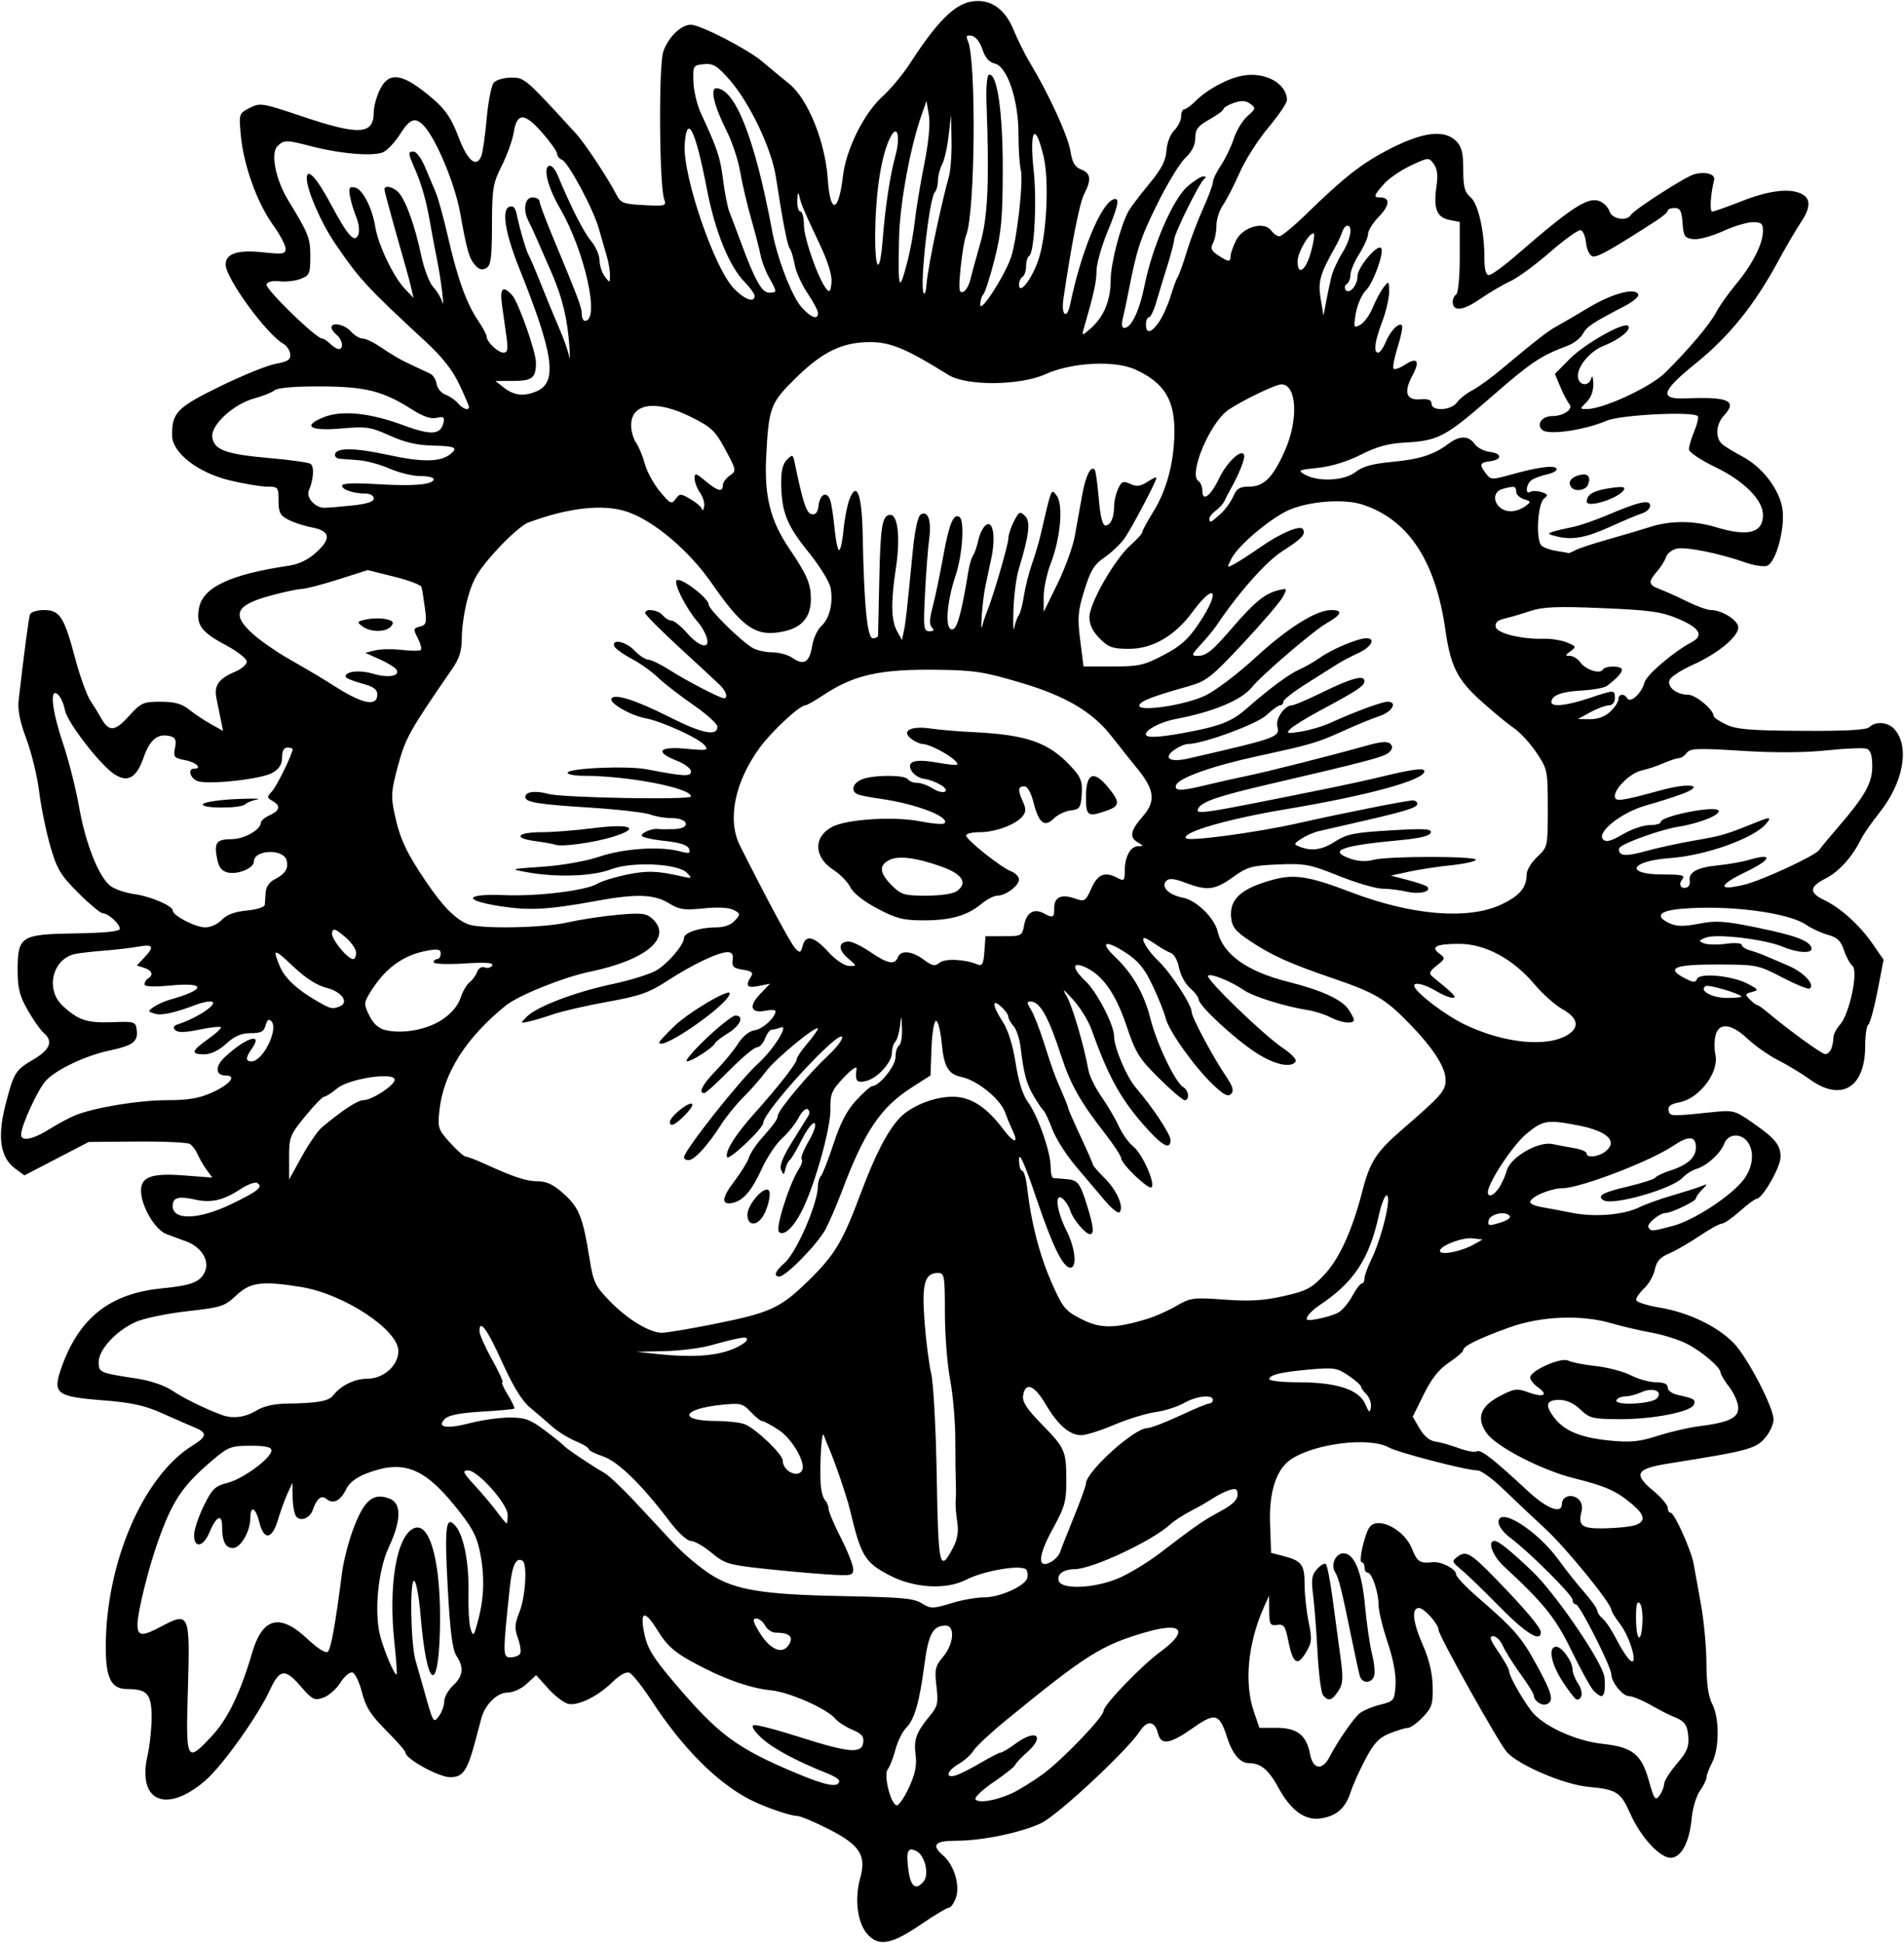 <?xml version="1.0" encoding="UTF-8"?>
<svg version="1.1" viewBox="0 0 506.25 516.56" xmlns="http://www.w3.org/2000/svg">
<path d="m230.75 514.36c-2.746-2.931-3.618-9.364-2.035-15.017 1.707-6.098-0.067-8.832-8.501-13.105-3.718-1.883-7.432-3.43-8.253-3.438-1.906-0.017-8.82-2.419-12.616-4.382-8.771-4.535-17.91-13.729-26.063-26.219-2.493-3.819-5.17-7.189-5.947-7.487-0.848-0.326-2.629 0.657-4.453 2.456-3.763 3.713-8.936 6.318-11.654 5.869-1.129-0.186-3.544-1.99-5.367-4.008l-3.315-3.669-2.504 2.321c-1.417 1.313-3.636 2.321-5.112 2.321-2.766 0-5.971 3.167-6.957 6.874-0.297 1.118-0.988 3.72-1.535 5.782-2.151 8.11-3.337 9.844-6.732 9.844-3.027 0-11.895-4.882-11.895-6.549 0-0.411-2.316-3.063-5.147-5.894-4.091-4.091-5.411-6.179-6.434-10.18-0.711-2.78-1.869-5.129-2.587-5.248-0.715-0.118-2.147 1.138-3.182 2.792-1.034 1.654-3.057 3.421-4.494 3.926-2.388 0.84-2.912 0.573-6.088-3.096-4.086-4.722-5.513-4.539-8.096 1.037-3.239 6.991-12.671 20.21-17.202 24.106-10.411 8.953-18.173 5.556-15.341-6.713 0.589-2.55 1.07-7.12 1.07-10.156 0-6.127-1.153-7.462-6.448-7.462-4.284 0-5.74-2.832-5.74-11.168 0-22.375 9.949-45.473 23.082-53.59 3.842-2.374 3.967-3.392 0.589-4.777-1.418-0.581-5.296-2.276-8.619-3.765-4.715-2.114-8.173-2.875-15.761-3.467-12.536-0.978-13.529-1.766-11.049-8.768 4.653-13.139 12.853-19.62 26.544-20.981 8.057-0.801 10.306-1.664 11.571-4.442 1.316-2.888-0.888-6.534-4.842-8.009-1.522-0.568-3.97-1.48-5.441-2.026-2.989-1.111-6.7-7.479-6.7-11.497 0-3.728 2.847-4.731 11.523-4.062l7.427 0.573-1.516-2.088c-0.834-1.148-1.907-2.996-2.386-4.106-0.479-1.11-1.408-2.351-2.065-2.757-0.657-0.406-6.974-0.692-14.037-0.635l-12.842 0.104-17.12 8.894-2.539-1.89c-3.83-2.852-4.663-8.255-2.555-16.565 2.253-8.88 2.636-9.511 7.534-12.381 4.42-2.591 5.304-4.89 2.707-7.045-0.822-0.682-2.717-3.371-4.21-5.974-2.182-3.803-2.717-5.865-2.724-10.489-0.014-9.258 0.767-9.771 15.223-9.996 7.916-0.123 11.95-0.532 11.952-1.212 0.005-1.311-3.083-4.13-4.523-4.13-0.604 0-3.538-2.44-6.519-5.421-4.731-4.731-5.679-6.312-7.448-12.422-1.115-3.85-2.449-10.376-2.965-14.501-0.516-4.125-2.05-10.449-3.41-14.053-1.722-4.565-2.34-7.693-2.039-10.312 1.431-12.44 2.659-21.725 3.009-22.744 0.222-0.645 1.883-1.172 3.692-1.172 4.234 0 5.377 1.762 8.316 12.819 1.257 4.73 3.076 9.794 4.042 11.254 0.966 1.46 2.206 3.468 2.756 4.462 2.16 3.905 3.699 3.851 7.416-0.263 3.288-3.639 3.85-3.897 8.496-3.897 3.749 0 5.628 0.52 7.625 2.109 1.458 1.16 4.077 2.905 5.822 3.877l3.172 1.768-0.594-2.939c-0.327-1.617-0.853-4.209-1.17-5.76-0.688-3.368 0.615-5.215 4.955-7.029 1.717-0.717 3.122-1.934 3.122-2.703 0-0.77-2.554-2.761-5.677-4.425-6.499-3.464-7.862-5.369-7.026-9.821 1.033-5.509 8.316-8.941 23.846-11.238 2.764-0.409 5.196-1.602 7.421-3.641 4.002-3.667 3.598-5.637-1.347-6.565-1.957-0.367-4.733-1.275-6.169-2.018-2.191-1.133-2.611-1.948-2.611-5.076 0-3.565-0.129-3.726-2.995-3.726-1.647 0-6.095-0.738-9.883-1.641-8.539-2.034-15.364-7.324-15.42-11.953-0.073-6.067 1.311-7.483 12.79-13.086 5.972-2.915 12.642-5.614 14.824-5.999 3.158-0.557 3.932-1.071 3.798-2.526-0.092-1.005-0.911-2.248-1.819-2.764-4.501-2.556-15.358-17.451-15.358-21.07 0-2.934 3.186-3.983 9.909-3.263 5.359 0.574 6.029 0.464 6.029-0.992 0-0.901-1.527-3.764-3.394-6.362-4.172-5.808-7.766-15.807-8.498-23.649-0.546-5.842-0.527-5.902 2.327-7.378 2.765-1.43 3.306-1.343 13.955 2.24 15.202 5.115 19.047 4.896 19.047-1.088 0-1.426 0.711-4.084 1.58-5.906 2.473-5.186 6.229-4.531 14.358 2.502 3.185 2.756 4.798 5.188 6.583 9.924 2.401 6.371 4.74 8.362 6.07 5.166 0.386-0.928 1.03-5.39 1.431-9.916 0.401-4.526 1.245-8.85 1.875-9.609 0.633-0.762 2.706-1.38 4.632-1.38 3.609 0 3.707 0.085 17.353 15 2.271 2.482 8.487 11.896 10.628 16.095 1.153 2.261 1.858 2.532 7.339 2.812 5.726 0.294 6.026 0.206 5.381-1.564-1.308-3.592-1.51-35.368-0.249-39.208 1.245-3.79 4.721-7.198 7.343-7.198 2.48 0 15.173 6.533 18.93 9.743 1.875 1.602 5.113 4.281 7.195 5.954 4.98 4 9.6 15.386 10.274 25.319 0.649 9.56 2.881 9.08 4.054-0.871 0.833-7.066 5.603-16.64 10.489-21.055 2.16-1.952 5.465-5.927 7.344-8.834 6.975-10.792 11.643-15.538 16.105-16.375 5.046-0.947 9.072 1.716 11.45 7.574 1.036 2.552 3.029 6.538 4.428 8.859 4.937 8.185 10.005 19.266 10.646 23.276 0.492 3.076 1.184 4.261 2.861 4.899 2.567 0.976 2.777 2.702 0.794 6.535-1.217 2.354-3.339 13.069-5.517 27.868-0.652 4.426 0.929 5.656 1.808 1.406 2.855-13.81 8.093-26.56 11.439-27.844 1.831-0.703 1.44 1.431-1.624 8.86-1.547 3.751-2.817 8.344-2.824 10.207-0.01 2.921-0.712 6.07-3.472 15.574-0.487 1.678-0.272 1.629 2.059-0.469 3.447-3.103 5.172-7.38 5.186-12.861 0.011-4.252 2.571-14.145 4.679-18.083 0.535-1 2.988-4.256 5.451-7.234 3.367-4.072 4.533-6.296 4.7-8.963 0.127-2.033 1.008-4.334 2.065-5.391 1.014-1.014 1.843-2.687 1.843-3.719s0.364-1.875 0.81-1.875 1.816-1.004 3.047-2.232c3.058-3.05 8.457-5.969 12.418-6.712 6.013-1.128 11.851 2.066 11.851 6.485 0 0.778-2.233 4.075-4.961 7.327-2.729 3.252-6.164 8.655-7.633 12.006-1.47 3.352-3.456 7.214-4.414 8.582-0.958 1.369-1.742 3.822-1.742 5.452s-0.414 3.737-0.919 4.681c-0.729 1.363-0.446 2.028 1.373 3.22 2.792 1.83 3.296 1.866 3.296 0.24 0-0.694 0.656-2.578 1.459-4.186 1.8-3.609 7.466-5.218 9.342-2.653 0.619 0.846 1.607 1.539 2.197 1.539 0.589 0 3.782-2.637 7.094-5.859 10.424-10.141 15.021-13.707 22.652-17.568 8.606-4.356 14.177-4.964 17.257-1.885 1.464 1.464 1.875 3.125 1.875 7.584 0 4.564 0.376 6.021 1.874 7.266 2.079 1.726 3.751 8.955 3.751 16.216 0 3.095 0.388 4.559 1.208 4.559 0.664 0 4.001-2.426 7.415-5.391 14.592-12.673 18.903-15.469 21.998-14.268 1.115 0.433 2.303 1.658 2.641 2.723 0.649 2.045 4.571 2.735 5.647 0.994 0.927-1.5 14.647-10.302 16.964-10.884 3.041-0.763 5.586 5e-3 5.199 1.569-0.954 3.848-1.22 8.381-0.492 8.378 0.455-0.002 3.991-1.253 7.858-2.78 7.302-2.884 12.886-3.537 15.999-1.871 2.395 1.282 2.29 3.686-0.329 7.571-1.179 1.748-3.98 6.553-6.226 10.678-6.187 11.363-12.899 19.656-21.603 26.69-9.357 7.562-9.945 9.677-2.606 9.374 11.258-0.464 13.675 0.64 10.009 4.575-2.161 2.32-2.35 6.023-0.39 7.65 0.779 0.646 3.204 2.121 5.391 3.276 5.235 2.768 9.791 8.754 10.559 13.874 0.772 5.147-1.753 14.396-4.137 15.152-0.916 0.291-3.502-0.119-5.747-0.911-6.929-2.445-15.939-4.243-18.294-3.652-1.235 0.31-2.484 1.315-2.775 2.234-0.292 0.919-1.361 2.629-2.377 3.8-2.452 2.827-2.335 3.582 0.731 4.729 1.418 0.53 4.665 1.997 7.215 3.258s5.419 2.294 6.375 2.294c2.939 0 7.269 2.749 7.269 4.614 0 2.475-5.466 6.976-12.07 9.94-3.09 1.387-5.881 3.204-6.2 4.037-0.714 1.862 1.852 3.909 4.901 3.909 2.01 0 6.807 3.985 6.807 5.655 0 0.382 1.504 1.408 3.343 2.28 2.727 1.294 6.445 1.604 20.177 1.68 11.781 0.066 17.165-0.238 17.938-1.011 1.616-1.616 4.907-1.348 6.598 0.536 4.164 4.64 2.457 14.177-3.985 22.266-2.053 2.578-4.252 5.742-4.887 7.031-2.301 4.677-5.827 8.599-9.344 10.393-4.427 2.259-4.54 3.807-0.42 5.772 4.347 2.073 9.502 6.747 12.921 11.717l2.858 4.154-1.627 8.376c-0.895 4.606-1.995 8.603-2.444 8.881-0.45 0.278-0.818 2.822-0.818 5.653 0 11.119-6.37 14.948-14.76 8.871-2.085-1.51-5.84-3.785-8.344-5.056-2.504-1.27-6.165-3.831-8.135-5.691-4.356-4.113-7.661-4.467-8.552-0.918-0.34 1.355-0.358 3.651-0.039 5.101 1.032 4.701-4.254 11.689-9.601 12.692-2.256 0.423-3.076 1.032-2.857 2.121 0.327 1.626 0.608 1.639 11.163 0.534 5.981-0.627 6.392-0.533 10.691 2.425 6.474 4.454 7.933 6.186 7.933 9.416 0 2.747-4.856 11.185-6.437 11.185-0.397 0-2.381 1.476-4.408 3.28-2.027 1.804-4.171 3.281-4.764 3.281-0.593 4e-4 -3.319 1.509-6.059 3.353-2.74 1.844-6.375 3.934-8.078 4.646-2.268 0.948-3.251 2.063-3.672 4.166-0.316 1.579-1.567 3.813-2.781 4.963-1.214 1.15-2.214 2.557-2.223 3.125-9e-3 0.568 2.787 1.498 6.213 2.065 7.697 1.275 15.287 4.899 19.718 9.412 3.651 3.719 10.616 17.076 10.616 20.36 0 1.118-0.85 3.114-1.89 4.435-2.631 3.344-4.199 3.781-26.068 7.264-8.606 1.371-9.394 2.765-4.065 7.192 2.143 1.78 3.897 3.835 3.897 4.566 0 0.731 0.348 1.329 0.773 1.329 0.997 0 5.466 9.928 6.12 13.594 0.276 1.547 1.15 6.398 1.942 10.781 0.792 4.383 1.448 11.47 1.459 15.75 0.013 5.327 0.501 8.713 1.547 10.736 1.931 3.734 1.908 11.777-0.044 15.552-0.816 1.579-1.484 3.353-1.484 3.944s-0.787 2.193-1.749 3.562c-0.962 1.369-1.945 4.602-2.184 7.185-0.577 6.224-2.566 10.225-5.272 10.611-2.859 0.407-8.207-5.262-11.07-11.734-2.531-5.723-3.644-6.434-11.132-7.113-6.433-0.583-18.541-5.743-21.681-9.24-2.157-2.402-18.162-31.031-18.162-32.487 0-1.551-3.834-5.826-5.224-5.826-2.043 0-1.623 3.811 1.099 9.961 1.595 3.603 2.481 7.356 2.562 10.853 0.11 4.717-0.197 5.682-2.613 8.203-1.506 1.572-3.283 2.857-3.95 2.857-0.667 0-2.836 0.65-4.822 1.444-2.848 1.139-4.211 2.575-6.455 6.797-1.565 2.944-3.34 6.883-3.944 8.755-1.397 4.325-3.682 6.381-7.838 7.056-4.284 0.695-8.066-2.023-11.44-8.223-2.562-4.707-4.671-6.454-7.793-6.454-2.327 0-4.378-2.411-5.789-6.805-2.067-6.436-3.125-6.729-9.127-2.525-6.14 4.301-8.454 4.658-9.264 1.429-0.83-3.306-2.83-3.609-4.716-0.714-3.389 5.202-21.89 22.45-26.351 24.568-5.307 2.519-15.658 4.67-22.483 4.672-5.817 9.4e-4 -6.826 1.096-3.597 3.904 3.008 2.615 4.614 8.13 3.342 11.475-0.509 1.339-1.331 2.435-1.827 2.435-0.496 0-3.726 1.934-7.179 4.298-7.924 5.425-11.313 6.104-14.34 2.873zm14.842-14.164c1.524-1.836 0.365-6.825-1.862-8.018-2.374-1.27-2.896-0.063-2.192 5.07 0.607 4.43 1.99 5.436 4.055 2.948zm-3.853-25.077c1.621-3.554 2.075-5.845 1.705-8.601-0.54-4.029 0.192-6.015 3.83-10.387 2.044-2.456 2.242-3.356 1.718-7.813-0.527-4.483-0.333-5.345 1.769-7.843 2.85-3.388 3.244-8.287 0.665-8.287-3.356 0-4.559 2.206-5.627 10.312-1.33 10.094-2.648 14.658-4.876 16.886-0.971 0.971-2.25 3.58-2.843 5.798-0.593 2.219-1.513 4.564-2.045 5.212-1.199 1.463 0.878 9.612 2.443 9.584 0.578-0.011 2.044-2.199 3.259-4.863zm27.322 1.648c1.805-0.83 5.461-3.085 8.126-5.011 5.142-3.717 16.249-15.285 16.249-16.923 0-1.544 10.024-11.96 15.084-15.675 7.672-5.632 5.905-8.035-3.834-5.217-11.823 3.421-15.804 5.928-37.226 23.438-4.018 3.284-7.878 6.888-8.576 8.008-0.699 1.12-2.492 2.738-3.984 3.594-3.201 1.837-3.692 3.957-0.696 3.006 1.11-0.352 4.081-1.857 6.604-3.344 2.522-1.487 4.907-2.704 5.3-2.704s2.144-1.055 3.891-2.344c5.545-4.091 8.047-2.074 2.963 2.387-1.464 1.285-2.835 2.75-3.047 3.256-0.212 0.506-2.797 2.563-5.747 4.571s-5.11 4.059-4.803 4.556c0.707 1.144 5.426 0.366 9.696-1.599zm173.41-2.457c0.016-0.81 1.532-3.227 3.369-5.373 2.735-3.195 3.286-4.523 3.047-7.339-0.273-3.216-0.981-4.071-4.511-5.448-0.773-0.302-3.266-1.598-5.538-2.88-2.272-1.282-4.861-2.332-5.752-2.332-1.664 0-4.648-3.713-4.648-5.783 0-1.942-8.414-18.592-9.396-18.592-0.504 0-0.917-0.548-0.917-1.217 0-1.284-11.69-12.91-16.725-16.632-1.63-1.205-2.963-3.001-2.963-3.991 0-4.408 10.474 2.254 16.218 10.315 1.65 2.316 4.583 6.01 6.516 8.207 1.934 2.198 3.516 4.425 3.516 4.948 0 0.524 0.666 1.505 1.479 2.18 0.814 0.675 2.468 3.179 3.677 5.564s2.822 4.855 3.586 5.489c2.286 1.898 0.09-6.034-2.675-9.659-1.274-1.671-2.317-3.36-2.317-3.752 0-1.701-12.026-16.466-17.601-21.608-3.353-3.094-8.386-7.84-11.183-10.547-2.798-2.707-5.841-4.922-6.763-4.922-2.92 0-21.067-4.701-23.661-6.13-5.091-2.803-19.344-1.104-25.825 3.078-4.012 2.589-6.013 8.617-5.71 17.2l0.274 7.769 3.281 0.845c4.857 1.25 5.625 2.278 5.625 7.531 0 2.613 0.482 7.096 1.072 9.963 0.963 4.684 0.882 5.524-0.802 8.285-2.252 3.691-3.411 2.812-4.67-3.541-0.717-3.619-1.13-4.177-2.906-3.925-1.856 0.263-2.074-0.125-2.107-3.75l-0.037-4.043-1.454 3.281c-4.173 9.418-5.171 19.955-2.603 27.489l1.494 4.386h4.599c5.445 0 7.927 1.953 8.87 6.979 0.77 4.106 3.264 4.47 5.18 0.755 2.109-4.087 6.294-10.156 7.988-11.583 0.854-0.719 3.291-1.748 5.416-2.285 3.752-0.949 3.872-1.101 4.143-5.237 0.179-2.727-0.58-6.818-2.109-11.375-1.314-3.914-2.389-8.35-2.389-9.858 0-3.393-1.764-8.646-2.904-8.646-0.465 0-0.846-0.633-0.846-1.406s-0.357-1.406-0.793-1.406c-0.838 0 0.746-7.147 2.026-9.141 2.067-3.221 9.281 0.312 11.388 5.577 1.41 3.524 2.089 3.962 5.567 3.589 2.274-0.244 6.187 1.827 6.187 3.274 0 0.609 2.636 3.385 5.858 6.17 9.603 8.299 11.505 10.491 15.572 17.945 4.145 7.597 4.643 9.594 2.59 10.381-1.315 0.505-3.396-0.964-3.396-2.398 0-0.435-1.594-2.987-3.543-5.672-1.948-2.685-4.049-6.042-4.667-7.46-0.619-1.418-1.787-2.578-2.596-2.578-1.128 0-0.805 0.969 1.386 4.153 1.572 2.284 2.857 4.592 2.857 5.128 0 1.212 3.117 6.813 5.841 10.498 2.948 3.987 11.72 8.069 19.018 8.851 7.978 0.854 10.364 2.762 12.339 9.868 1.356 4.878 1.677 5.331 2.764 3.901 0.676-0.89 1.242-2.28 1.259-3.09zm-90.682-23.606c-0.518-0.645-1.183-5.812-1.479-11.484-0.296-5.672-0.827-12.534-1.181-15.249-0.524-4.022-0.335-5.277 1.021-6.775 0.915-1.011 1.966-1.652 2.336-1.423 0.369 0.228 1.189 4.332 1.82 9.118 0.632 4.787 1.571 11.786 2.088 15.554 0.794 5.792 0.707 7.205-0.561 9.141-1.681 2.566-2.663 2.837-4.044 1.118zm63.759-3.522c-3.175-4.856-4.017-9.369-1.748-9.369 1.516 0 4.327 3.958 4.327 6.094 0 0.81 0.669 2.494 1.487 3.742 1.37 2.091 1.18 4.25-0.371 4.21-0.356-9e-3 -2.019-2.114-3.695-4.677zm8.01 2.115c-0.782-0.902-3.373-5.648-5.758-10.547-4.199-8.622-7.276-12.451-17.914-22.292-3.027-2.8-4.499-6.77-2.511-6.77 1.077 0 4.249 2.552 10.064 8.097 6.245 5.956 18.755 24.324 19.157 28.129 0.321 3.035-6e-3 5.024-0.824 5.024-0.436 0-1.432-0.738-2.213-1.641zm-62.013-3.75c-0.252-0.902-1.149-5.016-1.994-9.141-2.86-13.961-3.584-16.871-4.608-18.519-1.17-1.882 0.217-4.919 2.247-4.919 2.871 0 4.921 4.92 5.727 13.744 0.44 4.816 1.295 10.705 1.901 13.089 0.606 2.383 0.838 5.02 0.516 5.859-0.777 2.025-3.212 1.952-3.788-0.114zm37.266-18.285c-4.178-4.252-8.801-8.726-10.274-9.943-2.545-2.103-2.592-2.276-0.946-3.479 2.235-1.635 3.45-0.927 10.064 5.865 7.72 7.927 12.034 13.031 12.034 14.238 0 2.788-3.967 0.352-10.877-6.68zm-175.69 46.189c0-0.398-1.371-1.265-3.047-1.927-8.166-3.226-14.604-6.68-17.574-9.43-2.014-1.864-2.828-3.184-2.111-3.423 0.641-0.214 6.017 1.166 11.946 3.066 13.294 4.26 16.759 4.583 17.182 1.603 0.236-1.664-0.394-2.42-2.887-3.462-1.754-0.733-3.763-2.024-4.465-2.869-2.242-2.701-12.166-7.1-17.17-7.609-5.79-0.59-13.009-3.206-21.103-7.647-4.5-2.469-6.631-4.373-8.752-7.821-3.485-5.663-4.909-5.894-4.023-0.651 0.788 4.664 2.209 7.091 8.411 14.365 11.627 13.637 16.395 17.156 32.247 23.806 8.03 3.368 11.347 3.953 11.347 1.998zm-166.73-11.967c4.166-4.469 7.548-11.473 10.642-22.041 2.752-9.397 7.346-10.599 14.596-3.817 2.914 2.726 5.01 4.044 5.558 3.496 0.836-0.836 2.028-7.504 3.752-20.996 0.428-3.352 1.921-8.972 3.316-12.49 2.78-7.008 5.109-8.804 9.334-7.198 3.195 1.215 3.128 5.769-0.191 12.863-2.957 6.319-4.004 17.786-2.199 24.076 1.256 4.378 3.809 10.241 4.257 9.777 0.165-0.171-0.091-3.896-0.57-8.279-1.694-15.532 0.597-28.807 5.283-30.605 4.306-1.652 7.201 9.765 6.81 26.861-0.41 17.917-3.548 15.677-5.156-3.68-0.403-4.857-1.163-8.972-1.687-9.146-1.245-0.412-0.941 16.804 0.375 21.258 0.533 1.805 1.619 5.602 2.413 8.438 2.302 8.221 2.315 8.243 3.856 6.149 0.737-1.001 1.339-2.72 1.339-3.821 0-1.101 1.055-2.992 2.344-4.203 2.698-2.535 2.95-4.766 0.893-7.905-1.057-1.614-1.682-6.478-2.302-17.937-0.894-16.496-0.517-19.565 2.038-16.615 2.234 2.579 3.653 9.902 3.466 17.883-0.093 3.977 0.168 8.28 0.58 9.562 0.682 2.122 0.861 1.911 1.992-2.344 1.64-6.17 1.778-11.94 0.441-18.375-0.881-4.239-2.224-6.644-6.913-12.374-8.136-9.943-13.687-11.933-23.163-8.302-2.782 1.066-4.645 2.506-5.471 4.228-1.476 3.079-3.431 4.051-5.198 2.585-1.377-1.143-2.569-0.184-3.696 2.975-0.8 2.243-3.44 3.142-4.466 1.522-0.456-0.72-0.845-2.996-0.864-5.059l-0.036-3.75-1.301 2.812c-0.715 1.547-1.866 4.711-2.557 7.031-1.566 5.26-3.735 5.569-4.937 0.703-0.992-4.017-2.413-4.679-2.413-1.125 0 3.497-2.576 7.922-4.611 7.922-2.006 0-2.889-1.759-2.889-5.757 0-3.481-1.563-2.72-3.389 1.653-1.628 3.896-4.134 4.26-4.056 0.589 0.03-1.418 1.19-4.889 2.578-7.713 2.215-4.507 2.986-5.252 6.307-6.094 4.13-1.046 11.685-6.617 11.685-8.616 0-0.901-1.554-1.249-5.568-1.249-5.15 0-5.906 0.287-10.078 3.82-8.15 6.903-10.768 10.849-14.731 22.203-2.504 7.173-5.254 18.435-5.25 21.5 0.004 3.158 1.203 3.258 6.324 0.528 7.484-3.991 7.678-3.534 7.082 16.684-0.572 19.388-0.406 19.707 6.428 12.375zm81.89-21.802c0.321-0.519 0.068-2.366-0.561-4.105-0.955-2.641-0.887-3.802 0.41-7.045 1.605-4.011 2.124-12.756 0.806-13.571-1.69-1.045-2.761 1.153-3.37 6.914-1.924 18.204-1.918 18.75 0.187 18.75 1.07 0 2.208-0.424 2.528-0.943zm71.665-2.713c1.027-1.919-0.244-2.906-3.744-2.906-0.971 0-2.217-0.844-2.769-1.875s-1.607-1.875-2.345-1.875c-1.05 0-0.92 0.715 0.599 3.289 3.035 5.144 6.542 6.574 8.258 3.367zm226.04-10.724c-0.701-0.701-0.994 0.399-0.994 3.724 0 6.135 1.32 7.462 1.697 1.706 0.16-2.44-0.156-4.884-0.703-5.431zm-182.49-0.161c2.531-0.768 6.239-1.396 8.241-1.396 3.951 0 10.531-2.884 11.33-4.967 0.274-0.713 0.207-1.767-0.148-2.341-0.957-1.549-11.168 0.127-16.1 2.643-5.325 2.716-13.79 2.216-20.313-1.2-6.611-3.462-7.567-5.056-10.55-17.572-0.798-3.349-4.112-13.024-5.62-16.406-0.46-1.031-1.044-2.508-1.299-3.281-0.52-1.579-1.101 6.945-0.856 12.567 0.088 2.013 0.6 4.102 1.139 4.641 0.539 0.539 0.98 1.585 0.98 2.324 0 0.739 1.477 4.241 3.281 7.782 1.805 3.541 3.281 7.276 3.281 8.3 0 1.739-0.48 1.83-7.266 1.381-3.996-0.265-11.631-0.959-16.965-1.544-8.881-0.973-10.016-1.327-13.448-4.194-2.062-1.722-4.527-3.132-5.48-3.132-1.008 0-3.419-2.231-5.771-5.339-7.328-9.685-13.663-15.851-17.633-17.161-2.063-0.681-3.751-1.546-3.751-1.923s-1.582-1.337-3.516-2.134c-1.934-0.797-4.781-2.575-6.328-3.953-1.547-1.377-4.193-3.653-5.88-5.056-2.036-1.694-4.475-5.679-7.254-11.848-4.002-8.885-6.085-11.748-6.085-8.362 0 0.862 1.513 4.272 3.362 7.578 1.849 3.306 3.08 6.012 2.736 6.012-0.344 0 0.3 1.499 1.433 3.331 1.132 1.832 1.905 3.479 1.717 3.66-0.188 0.181-4.09 0.548-8.672 0.814-5.733 0.334-8.781 0.935-9.776 1.93-2.317 2.317 0.456 2.752 6.879 1.079 3.04-0.792 7.698-1.44 10.352-1.44 4.109 0 5.505 0.514 9.412 3.463 2.523 1.905 4.799 3.74 5.057 4.079 0.53 0.696 7.646 5.463 10.728 7.187 1.116 0.624 4.7 3.999 7.965 7.5 3.265 3.501 7.985 8.565 10.488 11.253 2.503 2.688 6.921 6.403 9.817 8.256 6.364 4.071 13.701 5.299 34.127 5.712 17.189 0.348 19.725 0.576 22.031 1.978 2.406 1.464 2.844 1.452 8.352-0.219zm43.679-6.387c2.836-1.174 7.89-4.222 11.231-6.775 9.781-7.472 11.497-8.657 16.191-11.183 3.086-1.66 4.453-2.986 4.453-4.318 0-1.563-0.395-1.8-2.109-1.268-1.16 0.36-3.164 1.355-4.453 2.212s-3.954 2.383-5.923 3.393c-1.968 1.01-4.378 2.575-5.355 3.48-4.8 4.442-20.787 11.932-25.541 11.964-2.975 0.02-4.8 1.423-4.129 3.172 0.879 2.29 9.352 1.923 15.635-0.678zm-15.317-7.023c0.283-0.869 1.946-5.102 3.697-9.407s3.183-8.273 3.183-8.818c0-3.139 12.834-14.76 16.3-14.76 0.879 0 4.753-1.477 8.607-3.281s7.421-3.281 7.925-3.281c0.504 0 0.917-0.422 0.917-0.938 0-1.539-4.359-1.064-7.681 0.837-1.705 0.976-5.13 2.061-7.61 2.41-2.481 0.349-7.414 1.871-10.964 3.381-3.55 1.511-7.475 2.747-8.723 2.747-3.146 0-6.246-2.705-9.553-8.335-2.966-5.049-5.394-5.922-5.934-2.132-0.225 1.584 1.019 3.523 4.61 7.185 6.529 6.657 6.854 7.363 6.889 15.002 0.027 5.891-0.344 7.244-3.623 13.224-3.935 7.176-4.136 10.734-0.497 8.786 1.068-0.572 2.173-1.75 2.456-2.619zm-28.462-1.166c1.213-2.315 1.526-4.284 1.109-6.975-0.319-2.062-0.503-4.594-0.408-5.625s0.115-3.141 0.044-4.688c-0.071-1.547-0.132-6.739-0.137-11.539-5e-3 -4.8-0.629-11.972-1.388-15.938-0.759-3.966-1.38-11.957-1.38-17.758-1.5e-4 -9.819-0.126-10.547-1.822-10.547-3.553 0-4.34 2.793-3.602 12.775 0.377 5.091 1.177 11.366 1.78 13.944 0.604 2.586 1.267 14.906 1.479 27.484 0.405 24.068 0.768 25.652 4.323 18.866zm181.36-6.011c2.893-0.98 2.644-2.691-0.816-5.603-4.211-3.543-6.901-4.74-15.52-6.905-8.553-2.148-20.499-8.314-23.1-11.922-2.838-3.937-1.77-7.125 3.28-9.792 4.026-2.127 4.676-2.217 7.805-1.086 4.02 1.454 5.434 0.69 2.512-1.357-1.129-0.791-2.053-1.963-2.053-2.604 0-1.823 8.221-5.466 10.122-4.485 0.878 0.453 4.171 1.104 7.318 1.447 3.147 0.343 7.35 1.453 9.339 2.467 1.989 1.014 5.004 1.844 6.7 1.844 2.098 0 3.083 0.444 3.083 1.388 0 0.764 1.16 1.643 2.578 1.953 4.458 0.977 4.903 1.241 4.382 2.6-0.738 1.922-10.906 3.907-19.823 3.869-7.084-0.03-7.922-0.239-10.364-2.578-1.757-1.683-3.671-2.545-5.652-2.545-3.508 0-3.851 1.472-1.146 4.911 2.671 3.395 7.065 5.162 14.687 5.907 5.437 0.531 7.812 0.295 12.656-1.258 3.28-1.051 8.072-2.179 10.651-2.505 8.238-1.043 10.781-2.206 10.781-4.93 0-1.329-1.055-3.8-2.344-5.49s-2.344-3.444-2.344-3.897c0-1.371-4.915-5.571-8.954-7.651-2.089-1.076-6.307-2.409-9.375-2.963-3.068-0.554-7.898-1.683-10.734-2.509-8.054-2.345-18.767-1.901-27.133 1.125-8.26 2.988-12.242 4.951-12.242 6.035 0 0.434-1.698 1.912-3.773 3.285-2.669 1.766-4.632 4.24-6.711 8.455l-2.938 5.959 1.837 3.154c1.152 1.978 2.693 3.262 4.133 3.444 1.263 0.16 4.057 0.943 6.209 1.74 2.152 0.797 4.341 1.185 4.866 0.86 0.995-0.615 4.456 2.075 13.418 10.429 5.222 4.868 9.21 6.394 9.21 3.525 0-1.993 2.538-2.772 4.291-1.317 0.898 0.745 1.252 2.013 0.926 3.312-0.985 3.923 0.037 4.658 6.287 4.525 3.211-0.068 6.788-0.446 7.948-0.839zm-299.77-2.738c0-2.905-7.934-11.82-10.519-11.82-1.642 0-1.396 0.555 1.763 3.984 2.019 2.191 4.683 5.356 5.921 7.031 1.238 1.676 2.382 3.047 2.543 3.047 0.161 0 0.292-1.009 0.292-2.242zm78.243-11.758c1.173-1.899-2.503-8.381-6.106-10.765-2.013-1.332-4.017-2.422-4.453-2.422s-1.817-1.099-3.067-2.442c-2.093-2.249-2.703-2.398-7.707-1.885-10.683 1.095-11.736 4.285-1.424 4.312 2.931 7e-3 6.306 0.386 7.5 0.84 2.909 1.106 10.139 7.994 10.139 9.659 0 2.709 3.856 4.745 5.118 2.702zm-145.1-15.954c2.007-1.224 4.781-1.843 8.438-1.885 7.669-0.088 10.86-0.654 11.979-2.127 1.995-2.625 5.713-4.47 9.009-4.47 4.421 0 8.366-3.478 8.366-7.376 0-5.622-14.447-15.152-25.781-17.006-10.429-1.706-13.59-1.303-17.304 2.206-3.095 2.923-3.982 3.21-13.035 4.221-5.343 0.597-11.491 1.871-13.663 2.832-5.195 2.298-9.894 7.355-9.9 10.652-0.005 2.826 0.157 2.896 10.216 4.433 3.561 0.544 7.373 1.846 9.375 3.203 2.943 1.993 8.767 4.851 13.218 6.484 2.835 1.04 6.166 0.613 9.083-1.166zm295.2-4.332c-0.809-0.809-1.474-1.758-1.478-2.108-4e-3 -0.35-1.49-1.647-3.303-2.881-2.991-2.037-3.924-2.189-10.072-1.644-7.876 0.699-10.994 1.434-10.994 2.592 0 0.455 3.511 0.828 7.802 0.828 10.096 0 16.03 1.927 17.699 5.747 1.055 2.415 1.259 2.531 1.518 0.864 0.165-1.059-0.362-2.588-1.172-3.398zm77.269 1.017c1.621-1.954-1.197-2.961-4.313-1.541-1.28 0.583-3.127 1.061-4.104 1.061-0.977 0-2.036 0.422-2.355 0.938-0.984 1.592 9.438 1.149 10.772-0.458zm-246.12-12.909c2.044-0.79 3.879-1.921 4.076-2.513 0.385-1.156-1.24-0.919-9.813 1.431-2.658 0.728-8.142 1.397-12.188 1.486l-7.356 0.162 6.094 0.65c8.37 0.893 14.778 0.487 19.186-1.216zm-4.935-6.752c15.301-3.045 17.868-4.215 25.432-11.6 7.025-6.859 9.071-10.298 14.039-23.594 3.658-9.791 6.962-16.18 10.118-19.567 2.987-3.206 9.113-5.701 14.057-5.724 4.875-0.023 9.034 2.627 13.558 8.638 2.801 3.722 4.214 3.989 2.549 0.481-0.55-1.159-1.517-3.481-2.148-5.159-1.283-3.412-7.272-8.268-11.284-9.149-3.792-0.833-4.855-2.61-5.483-9.166-0.306-3.202-0.979-5.822-1.494-5.822-0.521 0-1.059 3.228-1.211 7.262l-0.274 7.262-4.965 3.176c-8.323 5.324-12.609 11.712-18.676 27.831-1.274 3.386-3.183 7.816-4.242 9.844-2.008 3.846-10.54 12.594-12.284 12.594-1.68 0-1.133-1.425 1.388-3.617 3.127-2.719 8.812-15.791 8.844-20.336 8e-3 -1.057 0.383-2.323 0.835-2.812 0.452-0.49 1.964-4.374 3.36-8.631 1.799-5.483 3.557-8.832 6.03-11.484 1.92-2.059 3.821-3.744 4.224-3.744 1.887 0 6.189-5.336 6.189-7.676 0-1.389 0.422-2.787 0.938-3.105 0.516-0.319 0.87-2.348 0.787-4.508-0.145-3.791-0.164-3.814-0.536-0.648-0.212 1.805-0.777 3.682-1.256 4.172-0.479 0.49-0.871 1.756-0.872 2.812-2e-3 2.629-3.783 6.816-6.851 7.586-2.55 0.64-3.005 0.05-2.559-3.32 0.102-0.773-1.442 0.322-3.432 2.435-3.231 3.431-3.608 4.332-3.524 8.438 0.097 4.781-3.911 19.297-7.273 26.341-2.323 4.866-5.092 7.555-6.417 6.23-0.99-0.99 2.803-12.914 5.34-16.786 0.707-1.079 1.022-2.226 0.7-2.549-0.322-0.322 0.522-2.477 1.877-4.788 1.416-2.416 2.076-4.441 1.554-4.764-0.5-0.309-2.034 1.669-3.409 4.395-1.375 2.726-2.818 5.168-3.206 5.425-0.388 0.258-0.901 1.312-1.138 2.344-0.391 1.697-0.499 1.721-1.14 0.25-0.487-1.117 0.441-3.46 2.969-7.5 2.022-3.232 3.97-6.374 4.328-6.982 0.358-0.609 0.24-1.361-0.262-1.671-0.502-0.31-1.581 0.727-2.397 2.305-0.816 1.578-2.775 4.018-4.353 5.421-1.578 1.403-4.029 5.083-5.446 8.177-2.719 5.936-4.987 8.53-7.919 9.056-2.911 0.522-2.683-1.439 0.68-5.844 1.742-2.282 3.454-5.052 3.803-6.154 0.35-1.103 1.689-3.212 2.976-4.688 4.069-4.664 4.57-5.359 4.752-6.599 0.236-1.608 8.151-11.044 13.326-15.888 2.272-2.127 3.97-4.352 3.772-4.944-0.735-2.204-20.969 19.794-20.969 22.797 0 1.468-9.273 10.227-9.645 9.111-0.534-1.603 2.236-5.989 7.482-11.846 6.379-7.121 11.069-13.152 11.069-14.233 0-0.461 1.248-2.299 2.774-4.084s2.792-3.559 2.812-3.941c0.076-1.383-11.291 7.958-13.77 11.315-1.398 1.893-4.09 4.963-5.983 6.822-1.893 1.859-4.624 5.234-6.069 7.5-3.455 5.417-7.006 9.276-8.535 9.276-0.677 0-1.231-0.328-1.231-0.728 0-1.773 14.77-20.465 19.72-24.958 4.085-3.708 8.334-10.472 6.02-9.584-0.835 0.32-1.916 0.583-2.403 0.583-0.486 0-1.285 1.055-1.775 2.344s-1.463 2.344-2.162 2.344c-0.699 0-3.977 2.742-7.285 6.094-3.308 3.352-6.333 6.094-6.721 6.094-1.658 0-0.452-2.334 3.08-5.958 2.083-2.137 4.734-5.362 5.892-7.167 1.29-2.01 3.001-3.4 4.417-3.587 2.099-0.278 5.521-3.386 5.572-5.061 0.011-0.374-1.194-0.437-2.678-0.14-3.917 0.783-4.551-1.173-1.433-4.427l2.635-2.751-3.002 0.6c-3.095 0.619-3.63-0.011-2.075-2.446 0.717-1.122 0.288-1.501-2.124-1.875-2.49-0.386-2.97-0.84-2.728-2.578 0.212-1.525-0.177-2.104-1.406-2.089-2.473 0.03-9.288 3.281-15.934 7.6-4.901 3.186-7.363 4.051-15.938 5.599-5.578 1.007-12.039 2.487-14.36 3.288-2.32 0.801-5.273 1.683-6.562 1.96-2.341 0.503-2.341 0.501-0.469-1.343 2.746-2.705 12.814-6.521 22.822-8.652 4.817-1.026 10.097-2.692 11.733-3.702 3.076-1.901 7.165-6.754 7.165-8.505 0-1.413 4.179-2.827 8.353-2.827 2.304 0 4.114-0.63 5.173-1.8 1.554-1.717 1.539-1.849-0.313-2.84-1.225-0.656-4.169-0.811-7.973-0.421-5.184 0.531-6.484 0.338-9.262-1.379-3.857-2.384-8.711-2.547-19.078-0.644-12.944 2.377-17.94 2.659-25.712 1.45-10.217-1.589-9.516-3.383 1.151-2.947 8.808 0.36 21.795-1.247 24.691-3.056 1.031-0.644 4.477-1.714 7.657-2.378 5.463-1.141 8.247-1.053 14.843 0.468 2.614 0.603 2.707 0.537 1.311-0.932-2.402-2.529-14.635-3.111-20.258-0.963-4.89 1.868-14.489 2.198-22.303 0.767-4.664-0.854-4.643-0.861 4.219-1.469 5.142-0.353 11.482-1.481 15-2.67 6.443-2.176 16.054-2.822 21.345-1.435 2.581 0.677 2.975 0.573 2.503-0.657-0.386-1.006-2.43-1.66-6.579-2.105-3.31-0.355-6.019-0.989-6.019-1.41 0-0.801 2.977-1.997 4.356-1.75 0.44 0.079 2.369 0.093 4.286 0.032 4.621-0.147 3.944-2.924-0.713-2.924-1.716 0-4.265-0.435-5.665-0.967s-8.739-1.362-16.309-1.844c-13.687-0.871-16.893-1.405-16.893-2.814 0-1.403 2.687-1.758 6.12-0.811 3.758 1.038 37.943 1.653 37.943 0.683-8.2e-4 -2.271-16.742-5.497-28.519-5.497-2.361 0-4.293-0.359-4.293-0.799 0-1.24 15.851-1.932 21.094-0.921 9.907 1.91 11.719 1.996 11.719 0.554 0-0.749-1.688-2.025-3.75-2.836-5.998-2.356-4.842-3.872 2.436-3.192 5.64 0.527 6.075 0.443 4.922-0.946-1.569-1.891-11.38-6.354-15.796-7.185-3.961-0.746-9.667-4.069-8.958-5.217 0.861-1.394 6.458 0.402 15.565 4.995 8.578 4.326 12.611 5.119 12.611 2.479 0-0.742-2.917-3.363-6.483-5.826-3.566-2.462-7.785-5.737-9.375-7.278-1.591-1.541-4.761-3.789-7.046-4.997-2.285-1.208-4.324-2.704-4.531-3.326-0.681-2.042 3.155-1.181 5.404 1.214 1.211 1.289 2.867 2.377 3.679 2.417 0.812 0.041 3.376 1.289 5.696 2.774 4.448 2.847 13.349 7.465 14.387 7.465 1.181 0 0.597-1.89-1.087-3.516-0.935-0.902-5.786-5.402-10.781-9.998-4.995-4.597-9.082-8.71-9.082-9.141 0-1.325 3.452-0.866 4.688 0.623 0.642 0.773 1.704 1.406 2.361 1.406s2.491 1.477 4.075 3.281c3.361 3.828 6.238 4.472 5.237 1.172-0.352-1.16-1.378-2.953-2.28-3.984-3.19-3.646-6.698-10.599-5.669-11.235 1.19-0.735 8.463 4.803 8.463 6.445 0 1.346 8.917 10.1 11.891 11.675 1.126 0.596 3.458 1.084 5.182 1.084 1.724 0 4.091 0.67 5.261 1.49 2.966 2.078 4.489 1.157 5.175-3.126 0.323-2.02 1.413-4.42 2.423-5.334 2.238-2.026 3.259-6.221 2.484-10.212-0.318-1.635-2.951-5.898-5.853-9.473-5.738-7.069-7.153-10.587-7.269-18.077-0.053-3.42 0.401-5.365 1.51-6.474 1.49-1.489 1.614-1.448 2.051 0.67 2.215 10.733 3.132 13.52 4.54 13.791 1.064 0.205 1.624-0.487 1.833-2.267 0.357-3.028 2.146-3.956 3.055-1.585 0.352 0.918 0.887 4.311 1.189 7.54 0.302 3.229 0.851 5.871 1.22 5.871 0.369 0 0.901-2.426 1.181-5.391 0.28-2.965 0.987-6.62 1.571-8.121 1.959-5.038 3.319-1.343 3.525 9.58 0.351 18.576 1.215 27.37 2.69 27.37 0.737 0 1.361-0.316 1.388-0.703 0.026-0.387 0.175-7.031 0.33-14.766 0.29-14.472 0.781-17.344 2.961-17.344 1.998 0 2.658 6.247 1.478 13.998-1.397 9.181-1.313 14.033 0.296 16.939l1.297 2.343 0.493-2.343c0.487-2.311 0.686-4.097 2.392-21.459 0.536-5.449 1.336-9.095 2.1-9.567 1.937-1.197 2.912 1.619 2.249 6.493-0.328 2.408-0.827 8.914-1.109 14.456-0.471 9.247-0.375 10.078 1.163 10.078 1.191 0 1.386-0.291 0.674-1.003s-0.661-2.274 0.178-5.391c0.649-2.413 1.902-8.395 2.785-13.294 1.595-8.854 2.745-11.698 4.335-10.716 1.439 0.889 0.859 10.026-0.986 15.537-2.584 7.719-2.922 15.187-0.648 14.314 1.142-0.438 2.354-5.065 4.029-15.385 0.293-1.805 0.856-3.703 1.251-4.219 0.395-0.516 1.005-2.279 1.355-3.92 0.35-1.64 1.226-3.47 1.945-4.067 1.986-1.648 2.792 2.946 1.542 8.788-0.568 2.653-1.298 6.09-1.622 7.636-0.712 3.393-1.433 12.978-0.776 10.312 0.254-1.031 0.811-2.719 1.237-3.75 1.62-3.922 5.699-17.886 5.695-19.5-2e-3 -0.928 0.667-2.984 1.487-4.57 1.349-2.608 1.629-2.744 2.949-1.424 1.531 1.531 1.12 4.986-1.693 14.243-0.627 2.062-1.252 6.914-1.388 10.781-0.137 3.867-0.036 5.977 0.224 4.688 0.26-1.289 0.796-2.766 1.192-3.281 0.396-0.516 1.009-2.836 1.362-5.156 0.353-2.32 1.309-6.117 2.123-8.438 0.815-2.32 1.825-5.695 2.245-7.5 3.073-13.2 2.867-12.692 4.351-10.728 1.805 2.389 1.028 11.263-1.575 18.004-1.048 2.713-1.896 6.72-1.886 8.906l0.019 3.974 3.671-7.5c2.019-4.125 4.086-9.82 4.593-12.656 0.507-2.836 1.372-7.661 1.922-10.722 0.946-5.264 2.278-8.026 3.353-6.952 0.266 0.266 0.756 3.718 1.091 7.672 0.405 4.79 0.998 7.189 1.776 7.189 1.379 0 2.307-2.087 2.307-5.189 0-1.223 0.475-3.264 1.054-4.537 0.915-2.007 1.345-2.182 3.243-1.317 1.705 0.777 2.714 0.652 4.571-0.564 1.31-0.858 2.382-1.33 2.382-1.047 0 0.868-6.349 12.955-8.363 15.92-1.045 1.538-3.451 3.858-5.347 5.156-2.839 1.943-3.8 3.493-5.44 8.776-1.731 5.576-1.877 7.326-1.112 13.359l0.88 6.943h7.752c6.93 0 8.367-0.323 13.555-3.047 4.577-2.403 6.572-4.2 9.439-8.504 5.786-8.685 4.234-11.092-1.842-2.857-4.643 6.293-10.571 9.72-16.81 9.72-4.326 0-5.435-0.391-7.785-2.74-1.87-1.87-2.74-3.679-2.74-5.696 0-3.682 6.688-15.374 10.958-19.158 1.707-1.513 3.104-3.067 3.104-3.453 0-0.387 1.286-2.771 2.857-5.298 3.586-5.769 5.534-12.961 5.674-20.949 0.155-8.846-2.661-13.445-10.392-16.972-5.502-2.51-16.923-1.911-23.934 1.255-6.767 3.056-21.009 3.154-25.767 0.178-11.008-6.884-15.394-8.729-20.751-8.729-7.417 0-12.685 2.537-19.82 9.544-6.783 6.661-7.215 7.816-7.875 21.038-0.515 10.305 1.101 16.827 5.954 24.036 4.947 7.348 5.929 9.612 5.929 13.67 0 4.727-2.271 7.515-6.989 8.579-7.433 1.676-10.988-0.65-19.261-12.601-6.043-8.729-15.304-16.616-22.428-19.099-6.342-2.211-15.725-1.204-26.558 2.848-1.419 0.531-5.203 3.852-8.409 7.381-4.723 5.199-6.146 7.534-7.495 12.308-0.916 3.24-1.667 8.047-1.669 10.682-3e-3 3.662-0.596 5.65-2.519 8.438-11.345 16.448-12.467 18.452-14.447 25.789-1.82 6.746-1.919 8.152-0.904 12.871 1.419 6.599 3.099 10.216 8.343 17.955 4.508 6.653 7.868 10.049 11.224 11.348 3.389 1.311 20.045 0.986 26.6-0.519 3.255-0.747 9.194-1.65 13.199-2.006 6.266-0.557 7.541-0.412 9.141 1.035 5.52 4.995-1.559 11.011-16.607 14.113-6.956 1.434-19.028 6.29-22.353 8.991-10.628 8.634-16.538 17.953-17.618 27.782-0.518 4.709-0.374 5.153 2.805 8.672 1.843 2.04 3.728 3.709 4.19 3.709 0.461 0 2.627 0.817 4.813 1.815 8.027 3.667 11.305 4.747 14.398 4.747 2.316 0 4.165 0.904 6.898 3.374 4.027 3.638 5.045 6.208 6.792 17.148 1.012 6.336 1.476 7.308 5.44 11.377 4.651 4.775 10.44 8.305 13.729 8.372 1.119 0.023 7.249-0.996 13.624-2.265zm9.187-29.143c0-2.56 4.139-7.438 5.564-6.558 1.001 0.619-0.244 5.647-1.889 7.629-1.757 2.117-3.675 1.558-3.675-1.071zm-20.625-24.638c0-1.225 4.206-4.851 5.626-4.851 0.778 0 0.221 1.112-1.408 2.812-2.668 2.785-4.219 3.534-4.219 2.038zm9.69-22.203c3.525-3.347 7.005-6.086 7.734-6.086 2.436 0 1.364 2.636-1.889 4.646-1.768 1.093-3.35 2.303-3.516 2.688-0.515 1.202-6.15 4.853-7.477 4.845-0.694-5e-3 1.622-2.747 5.147-6.094zm-12.502 1.016c0-0.219 1.793-2.141 3.984-4.27 3.816-3.709 14.798-10.195 14.736-8.704-0.118 2.855-18.72 15.748-18.72 12.975zm-27.656-52.525c-0.516-0.202-2.95-0.638-5.409-0.97-5.967-0.804-4.725-2.357 1.885-2.357 2.9 0 9.018-0.48 13.596-1.067 10.055-1.29 12.87-0.044 5.207 2.305-5.13 1.572-13.631 2.735-15.279 2.09zm157.5 126.04c2.062-0.626 5.521-2.173 7.685-3.438 3.692-2.158 4.478-2.26 12.713-1.656 6.701 0.492 10.429 0.272 15.752-0.927 6.132-1.382 7.444-2.073 10.871-5.725 3.971-4.233 7.403-11.783 10.058-22.125 2.021-7.875 3.671-10.432 10.606-16.44 10.568-9.155 11.533-10.261 11.533-13.229 0-3.349-3.256-8.393-9.697-15.022-6.31-6.494-9.035-8.109-20.042-11.873-11.707-4.004-16.473-6.149-22.292-10.034-3.849-2.57-4.741-3.689-4.988-6.258-0.472-4.917 2.805-7.801 11.455-10.083 5.475-1.444 9.494-0.78 20.277 3.351 16.169 6.194 31.202 7.465 39.978 3.379 4.989-2.323 6.871-4.533 6.871-8.068 0-1.116 1.266-3.212 2.812-4.657 2.795-2.611 2.812-2.692 2.812-12.926 0-10.064-0.069-10.402-3.047-14.833-1.676-2.494-4.389-5.433-6.03-6.532-1.641-1.099-5.582-4.35-8.759-7.225-6.284-5.686-8.02-9.181-9.417-18.952-2.629-18.384-9.932-29.335-22.166-33.237-4.906-1.565-14.261-0.827-19.522 1.539-4.863 2.187-13.35 9.356-15.114 12.766-1.357 2.623-1.348 2.639 0.795 1.493 1.191-0.638 4.14-2.546 6.551-4.241 5.476-3.849 10.858-6.163 11.587-4.983 0.847 1.37-0.237 2.528-5.545 5.923-4.264 2.728-11.606 11.029-17.398 19.669-0.74 1.104-2.616 3.378-4.168 5.054-2.535 2.736-2.631 3.047-0.943 3.047 2.418 0 3.85-1.163 9.517-7.731 5.625-6.52 8.446-8.819 11.875-9.68 2.541-0.638 2.571-0.598 1.332 1.742-0.697 1.317-5.447 6.865-10.556 12.33-8.457 9.046-9.757 10.068-14.531 11.415-9.62 2.715-12.669 3.89-13.049 5.029-0.631 1.893 11.843 0.102 17.408-2.499 2.729-1.276 8.657-5.746 13.33-10.053 8.607-7.932 16.26-12.74 20.279-12.74 3.23 0 2.791 1.228-1.258 3.52-3.493 1.978-17.232 13.764-19.922 17.091-2.712 3.354-10.412 6.544-20.156 8.351-3.859 0.716-7.969 2.818-7.969 4.076 0 0.989 3.121 0.89 9.787-0.312 9.646-1.738 13.042-3.035 16.931-6.464 6.056-5.339 11.391-9.282 14.228-10.516 1.456-0.633 3.913-2.051 5.46-3.151 3.096-2.201 10.029-5.095 12.206-5.095 2.63 0 1.36 2.348-2.138 3.953-1.928 0.885-4.345 2.151-5.371 2.812-1.026 0.662-4.717 2.988-8.203 5.169-3.486 2.181-6.339 4.396-6.339 4.922 0 0.526-0.377 0.956-0.838 0.956-0.461 0-2.111 1.189-3.667 2.643-2.566 2.397-16.949 7.67-20.922 7.67-0.738 0-2.316 0.682-3.505 1.515-3.208 2.247-1.259 3.465 3.716 2.321 23.792-5.471 24.358-5.676 23.609-8.542-0.525-2.008 1.99-5.606 3.919-5.606 0.596 0 4.011-1.442 7.589-3.205 8.111-3.995 11.665-4.979 11.657-3.225-7e-3 1.311-1.706 2.435-12.182 8.055-3.352 1.798-6.727 3.897-7.5 4.664-1.246 1.236-0.925 1.318 2.812 0.72 2.32-0.371 5.906-1.448 7.969-2.392 6.136-2.809 13.567-5.554 15.035-5.554 2.778 0 1.263 2.703-2.144 3.825-1.934 0.637-6.258 2.407-9.609 3.934-6.878 3.134-8.547 3.624-22.969 6.75-11.797 2.556-20.747 5.737-21.474 7.63-0.634 1.653 1.333 1.661 7.918 0.032 2.815-0.697 7.65-1.783 10.744-2.414 5.55-1.132 22.409-5.396 32.235-8.153 3.595-1.009 5.337-1.127 6.054-0.41 0.717 0.717 0.613 1.375-0.36 2.287-1.274 1.194-5.529 2.321-32.304 8.55-12.883 2.997-17.39 4.535-18.358 6.264-1.058 1.89 0.243 1.69 35.702-5.5 3.867-0.784 9.562-2.04 12.656-2.79 8.531-2.069 11.719-2.486 11.719-1.53 0 2.369-14.922 6.455-37.031 10.142-15.439 2.574-27.836 6.204-26.33 7.709 0.858 0.858 18.826-1.563 29.612-3.989 12.236-2.752 29.14-6.109 30.703-6.096 0.645 5e-3 1.172 0.414 1.172 0.909 0 1.007-3.151 1.985-15.469 4.799-4.641 1.06-9.492 2.175-10.781 2.478s-3.344 1.2-4.567 1.994c-2.075 1.347-2.106 1.49-0.469 2.133 3.21 1.261 5.978 0.844 9.509-1.435 2.982-1.925 5.131-2.353 14.622-2.912 9.159-0.54 11.052-0.431 10.706 0.616-0.28 0.844-2.917 1.501-7.846 1.956-16.191 1.493-19.735 2.837-13.27 5.033 1.874 0.637 4.105 0.726 5.839 0.234 3.678-1.043 27.921-1.035 27.275 9e-3 -0.274 0.443-3.317 1.094-6.763 1.447-3.446 0.353-8.415 1.113-11.042 1.689l-4.777 1.047 4.532 1.179c2.493 0.648 4.801 1.448 5.129 1.776 1.262 1.262-2.04 2.093-5.304 1.334-1.881-0.437-4.845-0.805-6.585-0.817-1.741-0.012-6.959-1.54-11.595-3.395-7.734-3.095-9.07-3.346-16.184-3.047-6.99 0.294-8.172 0.626-11.995 3.373-4.808 3.453-6.859 3.697-12.619 1.497-2.977-1.137-4.337-1.272-5.101-0.508-1.535 1.535 0.661 3.761 4.403 4.463 3.574 0.671 8.411 5.374 9.263 9.008 1.419 6.054 7.82 10.626 18.694 13.353 8.735 2.191 14.199 4.662 16.003 7.238 0.834 1.19 1.516 2.492 1.516 2.893 0 1.192-3.341 0.831-6.221-0.672-1.477-0.771-4.162-1.632-5.966-1.913-6.091-0.951-14.515-3.578-17.055-5.319-3.462-2.373-8.834-4.54-9.53-3.845-0.774 0.774 14.79 15.829 19.837 19.189 2.218 1.477 3.775 3.102 3.46 3.612-1.167 1.889-5.792 0.829-10.787-2.472-5.792-3.827-14.987-12.403-14.987-13.978 0-0.569-1.031-1.931-2.292-3.027-1.26-1.096-2.579-3.526-2.931-5.4-0.352-1.874-1.324-3.654-2.162-3.954-0.837-0.301-2.642-1.322-4.011-2.269-1.369-0.947-2.727-1.722-3.018-1.722-1.188 0 0.898 3.46 3.673 6.094 3.29 3.123 8.864 11.665 8.864 13.586 0 1.388 5.537 11.747 9.168 17.153 1.814 2.7 2.124 3.812 1.295 4.642-0.83 0.83-2.01 0.204-4.928-2.614-4.999-4.827-11.669-14.241-12.474-17.608-0.349-1.459-1.894-5.318-3.433-8.575-2.179-4.611-3.768-6.553-7.179-8.772-5.415-3.523-7.03-2.901-2.837 1.093 4.712 4.489 7.748 9.809 9.453 16.564 1.671 6.619 6.607 16.891 8.696 18.093 1.49 0.858 1.77 3.469 0.372 3.469-0.511 0-3.591-2.637-6.845-5.859-5.279-5.229-6.208-6.732-8.638-13.976-2.855-8.511-6.389-13.501-11.009-15.546-3.555-1.573-3.464 0.333 0.179 3.771 3.019 2.849 7.555 11.635 7.555 14.633 0 2.968 3.339 10.834 5.813 13.696 4.38 5.066 9.187 12.323 9.187 13.872 0 2.92-2.448 1.442-7.687-4.641-5.825-6.763-9.091-12.831-13.297-24.7-0.822-2.32-3.031-5.906-4.908-7.969-2.64-2.9-3.041-3.133-1.771-1.03 1.518 2.514 4.663 13.162 5.842 19.78 0.276 1.547 1.833 4.711 3.461 7.031 1.628 2.32 3.706 5.864 4.618 7.874 0.912 2.011 2.656 4.441 3.876 5.401 2.346 1.845 5.881 9.772 4.828 10.825-0.759 0.759-8.087-6.246-8.087-7.731 0-0.584-2.004-3.633-4.453-6.775-6.372-8.175-9.039-12.913-11.467-20.376-3.438-10.568-5.679-14.531-8.216-14.531-0.965 0-0.94 0.44 0.122 2.109 0.738 1.16 2.279 5.062 3.426 8.672 2.343 7.375 2.89 8.871 5.024 13.735 0.826 1.883 1.502 3.638 1.502 3.901 0 0.263 1.477 3.631 3.281 7.485s3.281 7.224 3.281 7.49c0 0.266 1.452 1.935 3.226 3.709 3.207 3.207 5.121 7.698 3.817 8.958-0.375 0.363-2.107-1.028-3.848-3.091s-5.224-6.176-7.74-9.141c-2.517-2.965-5.332-7.395-6.257-9.844-0.925-2.449-1.954-4.663-2.286-4.921-0.332-0.258-1.486-1.945-2.563-3.75-2.029-3.398-2.734-5.98-3.571-13.066-0.27-2.288-1.118-4.852-1.884-5.699-0.766-0.846-1.393-1.968-1.393-2.492s-0.844-1.716-1.875-2.65c-2.583-2.338-2.38-0.268 0.394 4.005 1.445 2.226 2.692 6.219 3.434 10.996 0.752 4.841 1.902 8.497 3.243 10.312 2.633 3.562 6.054 13.265 6.054 17.172 0 1.641 0.316 3.019 0.703 3.061 0.387 0.042 1.856 0.161 3.265 0.265 3.267 0.24 3.818 0.919 5.719 7.032 1.736 5.584 1.947 7.627 0.789 7.627-1.208 0-4.569-3.998-5.248-6.244-0.337-1.114-1.229-2.536-1.983-3.162-2.309-1.917-1.696 3.2 1.029 8.576 2.272 4.484 2.803 9.736 0.984 9.736-1.942 0-4.714-5.639-9.019-18.349-3.146-9.287-4.596-12.571-4.629-10.479-0.026 1.676 0.334 3.047 0.8 3.047 0.466 0 1.07 2.004 1.343 4.453 1.016 9.126 3.236 17.795 6.424 25.078 3.037 6.939 3.636 7.681 8.005 9.924 5.043 2.589 8.841 2.57 17.6-0.088zm50.677-1.639c1.06-0.57 2.738-2.543 3.729-4.383s2.128-3.346 2.526-3.346 0.724-0.593 0.724-1.318c0-0.725 0.791-2.94 1.758-4.922 2.897-5.941 5.596-17.198 4.124-17.198-0.492 0-1.428 2.426-2.08 5.391-2.546 11.577-6.663 17.788-15.806 23.844-1.31 0.868-2.72 2.18-3.131 2.916-0.614 1.098-0.122 1.222 2.74 0.695 1.919-0.353 4.356-1.109 5.416-1.68zm36.064-18.122 2.322-1.312-2.656-0.311c-2.942-0.344-9.385 2.298-8.621 3.536 0.6 0.971 5.828-0.146 8.955-1.913zm52.996-4.952c5.561-1.481 15.439-7.95 18.732-12.268 2.531-3.318 2.953-7.557 1.007-10.12-1.776-2.339-5.133-2.082-6.119 0.469-1.026 2.657-4.578 5.914-7.374 6.762-1.178 0.357-2.865 1.427-3.75 2.376-2.8 3.003-18.565 7.495-21.008 5.984-1.864-1.152-0.271-2.067 6.289-3.611 3.875-0.913 7.256-2 7.513-2.415 0.257-0.416 2.043-1.262 3.97-1.881 4.548-1.46 6.784-3.474 6.784-6.111 0-3.123-1.875-3.251-6.094-0.416-6.076 4.084-24.63 11.187-29.343 11.233-3.268 0.032-8.625 2.332-8.625 3.702 0 0.446 1.371 1.042 3.047 1.325 1.676 0.283 5.367 0.975 8.203 1.539 5.942 1.181 13.722 0.521 17.789-1.508 1.547-0.772 5.455-2.175 8.684-3.117 3.229-0.943 6.715-2.051 7.746-2.463 1.787-0.713 1.798-0.671 0.234 0.907-0.902 0.91-1.641 1.966-1.641 2.345 0 0.726-6.559 3.864-8.075 3.864-1.608 0-5.091 2.925-4.541 3.814 0.688 1.114 0.899 1.101 6.572-0.41zm-43.512-2.71c-1.337-1.337-5.236-0.395-5.567 1.345-0.263 1.382 0.103 1.446 3.06 0.539 2.016-0.619 3.019-1.372 2.507-1.883zm-339.89-3.05c7.165-3.446 8.58-4.601 6.904-5.637-0.554-0.342-2.565 0.404-4.468 1.658-4.534 2.986-7.771 3.722-12.106 2.75-4.351-0.975-5.887-0.529-5.887 1.71 0 3.899 6.894 3.686 15.557-0.481zm337.16-4.441c0.751-1.16 1.646-3.164 1.988-4.453 0.943-3.556 8.324-7.866 12.138-7.087 1.653 0.337 4.377 0.851 6.053 1.14 1.676 0.29 3.047 0.903 3.047 1.362 0 1.244 3.047 0.953 4.922-0.47 3.544-2.69 0.686-5.471-7.188-6.996-8.205-1.589-9.359-1.395-13.817 2.32-3.559 2.966-10.167 12.995-10.167 15.431 0 1.57 1.638 0.895 3.025-1.247zm-313.02-15.994c5.415-4.537 9.494-7.209 11.008-7.209 2.249 0 8.273-3.921 8.322-5.417 0.071-2.157-12.125-0.34-15.267 2.274-1.458 1.213-3.016 2.205-3.464 2.205-0.448 0-2.736 2.359-5.084 5.242-4.044 4.964-4.27 5.548-4.26 11.016l0.011 5.773 3.354-6.094c1.845-3.352 4.266-6.858 5.38-7.791zm-72.455 0.483c2.292-1.441 5.434-3.118 6.98-3.725 5.283-2.075 16.866-3.965 24.31-3.966 5.606-5.8e-4 8.535-0.498 11.909-2.023 4.744-2.144 6.694-4.54 3.696-4.54-2.821 0-2.936-2.417-0.235-4.927 5.601-5.205 10.259-6.662 7.162-2.241-1.707 2.438-1.74 3.418-0.112 3.418 3.059 0 7.314-8.675 5.262-10.727-0.654-0.654-1.133-0.293-1.506 1.134-0.441 1.685-1.217 2.093-3.979 2.093-2.504 0-4.264 0.761-6.511 2.812-1.958 1.788-4.082 2.812-5.834 2.812-3.68 0-3.448-0.887 1.071-4.085 2.082-1.473 3.583-2.881 3.336-3.129-0.247-0.247-2.849 0.048-5.781 0.657-3.756 0.78-5.625 0.813-6.325 0.113-0.7-0.7-0.463-1.167 0.803-1.579 5.588-1.817 11.489-6.04 8.441-6.04-0.769 0-2.368 0.368-3.552 0.818-5.898 2.239-9.373 2.999-11.145 2.437-1.869-0.593-1.879-0.671-0.231-1.811 0.947-0.655 2.777-1.487 4.066-1.849 9.779-2.745 10.022-4.739 0.469-3.844-4.611 0.432-7.031 0.328-7.031-0.303 0-0.529 0.422-1.223 0.938-1.542 1.521-0.94 1.079-2.173-1.018-2.838l-1.955-0.621 1.955-2.081c2.798-2.978 2.437-3.658-1.56-2.939-1.934 0.348-6.047 0.828-9.141 1.068s-6.562 0.639-7.708 0.888c-5.979 1.297-7.934 9.417-3.307 13.733 4.137 3.859 6.503 4.649 13.18 4.401 6.074-0.225 6.282-0.158 6.555 2.127 0.363 3.041-1.025 4.085-7.147 5.375-6.364 1.341-14.185 5.033-16.991 8.02-2.119 2.255-6.6 11.986-6.609 14.351-0.007 1.934 3.122 1.333 7.546-1.449zm473.76-21.362c0.313-0.816 0.569-2.159 0.569-2.986 0-0.827 0.791-2.374 1.758-3.439 2.51-2.764 4.945-14.246 3.309-15.604-0.671-0.557-1.693-2.444-2.27-4.193-0.809-2.451-1.781-3.382-4.24-4.061-1.755-0.484-4.363-1.685-5.795-2.667-4.819-3.305-20.901-5.354-33.308-4.244-5.874 0.525-7.008 2.014-2.944 3.866 1.845 0.84 3.748 0.86 7.734 0.08 4.493-0.88 6.767-0.733 15.131 0.974 10.429 2.129 14.153 3.489 14.775 5.398 0.532 1.634-3.46 1.495-7.676-0.267-4.725-1.974-17.535-3.498-20.338-2.42-1.999 0.769-2.055 0.928-0.537 1.541 0.931 0.376 3.568 0.426 5.859 0.112 2.307-0.316 4.167-0.189 4.167 0.285 0 0.471 0.949 1.122 2.109 1.447 1.16 0.325 2.953 0.959 3.984 1.409s3.843 1.649 6.248 2.665c4.125 1.743 7.278 5.125 5.692 6.106-0.397 0.245-3.667-1.088-7.268-2.962-6.397-3.33-6.792-3.409-17.25-3.436-11.456-0.03-13.836 0.971-8.667 3.644 2.273 1.176 2.869 1.209 3.262 0.185 0.655-1.708 9.469-0.848 13.541 1.321 2.822 1.503 2.903 1.669 1.049 2.154-1.82 0.476-1.871 0.663-0.547 1.987 0.804 0.804 1.667 1.462 1.918 1.462 0.251 0 1.441 0.826 2.645 1.836 5.772 4.842 14.489 11.18 15.448 11.231 0.589 0.032 1.328-0.61 1.641-1.425zm-69.978-3.771c3.131-2.007 2.604-4.436-1.458-6.719-1.962-1.103-5.335-4.101-7.496-6.664-5.717-6.78-13.1-10.739-20.027-10.739-6.113 0-7.697 0.803-5.195 2.632 1.582 1.157 1.538 1.341-0.741 3.134-1.904 1.498-2.163 2.115-1.213 2.89 5.873 4.788 6.707 5.662 5.427 5.686-0.773 0.014-2.788-0.816-4.476-1.845-3.104-1.892-6.255-2.509-5.681-1.111 0.798 1.941 8.349 7.635 13.295 10.025 10.468 5.059 22.116 6.205 27.564 2.711zm-299.3-4.01c2.358-1.581 4.139-3.693 4.787-5.678 0.567-1.738 1.648-3.622 2.402-4.188 0.754-0.565 1.664-1.81 2.023-2.765 0.386-1.026 1.213-1.523 2.021-1.213 0.753 0.289 1.657 0.058 2.01-0.513 0.459-0.742-1.668-0.894-7.47-0.532-4.489 0.28-8.111 0.134-8.111-0.328 0-0.459 0.422-0.834 0.938-0.834 0.516 0 0.938-0.652 0.938-1.449 0-1.162-0.695-1.323-3.516-0.812-6.66 1.206-11.556 4.868-15.552 11.633-1.352 2.289-1.342 2.768 0.124 5.704 1.104 2.212 2.471 3.4 4.412 3.832 4.636 1.033 10.998-0.18 14.995-2.859zm-27.362-3.453c2.651-1.017 0.624-3.942-3.44-4.965-2.579-0.649-5.593-2.576-8.82-5.638-5.231-4.963-5.658-4.963-3.58 3e-3 1.311 3.133 4.849 6.363 10.354 9.45 3.233 1.813 3.574 1.885 5.487 1.151zm372.76-2.677c-0.94-0.94-8.774-3.208-9.511-2.753-1.903 1.176 1.633 3.147 5.644 3.147 2.343 0 4.083-0.177 3.867-0.394zm-237.67-10.234c-2.638-2.269-2.45-4.386 0.388-4.355 0.872 9e-3 3.442 1.275 5.711 2.812 4.601 3.118 6.455 3.473 7.254 1.389 0.768-2.002 3.715-1.739 6.9 0.616 2.277 1.683 2.979 1.82 4.19 0.815 1.426-1.183 6.605-0.962 10.051 0.429 1.318 0.532 1.632-0.04 1.875-3.423l0.292-4.062h4.863c4.714 0 4.88-0.091 5.416-2.956 0.622-3.328 2.602-4.522 5.196-3.134 2.519 1.348 2.806 1.201 2.806-1.439 0-2.896 1.896-3.755 5.509-2.495 2.582 0.9 2.804 0.762 4.373-2.717 1.726-3.827 3.601-4.543 7.054-2.695 1.612 0.863 1.813 0.647 1.813-1.937 0-3.739 1.507-6.526 3.549-6.562 1.498-0.026 1.496-0.094-0.033-0.984-2.36-1.374-2.036-3.159 1.251-6.903 3.513-4.001 3.191-7.067-1.325-12.605-1.635-2.005-4.827-6.01-7.093-8.901-4.928-6.286-12.032-10.492-23.535-13.936-10.094-3.022-12.712-3.437-22.5-3.569-15.485-0.208-22.334 1.322-30.605 6.836-2.137 1.425-4.203 2.591-4.591 2.591-1.535 0-8.888 6.808-12.145 11.246-6.668 9.083-8.726 19.224-5.292 26.065 7.223 14.387 13.583 26.193 14.745 27.371 1.223 1.24 1.444 1.16 1.931-0.703 0.808-3.09 3.01-2.578 6.809 1.583 1.972 2.16 4.261 3.713 5.528 3.75 2.14 0.062 2.136 0.042-0.385-2.127zm7.912-13.131c-3.633-1.917-6.42-4.115-7.179-5.661-0.682-1.39-2.695-3.46-4.472-4.601-5.287-3.391-5.43-8.837-0.303-11.489 3.934-2.034 16.441-2.802 23.388-1.435 3.178 0.625 6.053 0.862 6.389 0.526 1.666-1.666-7.607-5.212-17.085-6.533-2.515-0.351-5.152-0.86-5.859-1.131-2.096-0.804-1.469-3.083 1.118-4.066 3.141-1.194 11.384-1.179 12.126 0.023 0.319 0.516 1.413 0.938 2.432 0.938s2.874 0.669 4.122 1.487c1.248 0.818 2.741 1.195 3.318 0.839 1.192-0.737-2.527-2.948-5.767-3.429-1.121-0.167-2.503-1.053-3.072-1.97-1.521-2.454 0.53-3.321 5.803-2.453 6.693 1.103 7.121 1.069 5.607-0.446-1.693-1.693-6.858-4.34-8.467-4.34-0.7 0-2.092-0.625-3.093-1.388-2.764-2.109-0.09-3.511 5.211-2.733 2.32 0.34 6.961 0.745 10.312 0.9 15.574 0.717 21.237 2.746 27.6 9.887 2.022 2.269 2.448 3.567 2.217 6.744-0.257 3.539-0.552 3.965-2.933 4.238-1.456 0.167-3.488 1.144-4.516 2.172-2.445 2.445-4.002 1.183-5.403-4.379-0.657-2.608-1.581-4.19-2.448-4.19-1.673 0-1.75 1.003-0.317 4.147 0.837 1.837 0.802 2.69-0.16 3.848-1.829 2.204-7.21 4.192-11.343 4.192-2 0-3.635 0.386-3.635 0.858 0 1.122 9.235 8.489 11.953 9.534 1.16 0.446 2.109 1.431 2.109 2.188 0 1.656-3.54 4.295-5.762 4.295-0.877 0-2.787 0.987-4.245 2.194-3.793 3.14-8.114 4.369-15.367 4.369-5.383 0-7.242-0.474-12.282-3.134zm21.172-4.662c2.938-2.148 1.424-4.525-4.141-6.5-6.817-2.42-11.535-2.993-13.959-1.696-2.709 1.45-2.482 3.447 0.762 6.69 2.498 2.498 3.311 2.74 9.196 2.74 3.857 0 7.135-0.497 8.143-1.234zm34.296-25.046c0-6.237 2.015-7.186 5.734-2.701 3.405 4.105 3.365 5.128-0.249 6.388-5.048 1.76-5.485 1.466-5.485-3.688zm-194.06 41.415c0-0.956-1.371-2.878-3.047-4.27-2.567-2.132-3.098-2.287-3.368-0.981-0.312 1.507 4.122 6.99 5.653 6.99 0.419 0 0.762-0.783 0.762-1.739zm-35.702-8.707c1.269-1.363 3.392-2.155 6.599-2.463 2.6-0.25 4.769-0.928 4.82-1.507 0.051-0.579 0.156-2.092 0.234-3.363 0.086-1.406 1.018-2.749 2.378-3.431 2.806-1.405 3.751-2.902 3.189-5.05-0.835-3.195-8.706-2.867-8.706 0.362 0 1.727-4.375 3.513-6.995 2.855-1.594-0.4-2.367-1.439-2.804-3.77-0.794-4.234-0.15-5.055 3.996-5.092 3.317-0.03 7.679-2.542 7.679-4.422 0-0.479 1.055-1.352 2.344-1.939 2.744-1.25 2.987-2.53 0.723-3.797-1.511-0.846-1.516-1.024-0.067-2.625 1.308-1.446 5.438-9.929 5.438-11.17 0-0.215-0.633-0.391-1.406-0.391-0.913 0-1.406 0.915-1.406 2.61 0 1.858-0.743 3.044-2.578 4.114-2.831 1.652-16.72 3.198-19.837 2.208-1.96-0.622-2.791-3.308-1.022-3.308 2.355 0 0.597-1.73-2.313-2.276-2.972-0.558-3.205-0.836-2.722-3.253 0.413-2.063 0.141-2.744-1.238-3.105-3.308-0.865-5.407 0.806-7.105 5.655-1.899 5.426-4.225 6.758-7.756 4.444-3.875-2.539-12.557-13.791-13.173-17.071-0.318-1.693-1.166-3.567-1.886-4.164-2.238-1.857-1.593 4.166 1.402 13.095 1.49 4.444 3.399 11.994 4.242 16.777 1.723 9.784 5.224 18.633 8.321 21.034 1.139 0.883 3.97 1.864 6.29 2.179 4.388 0.596 10.312 3.13 10.312 4.411 0 1.335 6.041 4.453 8.635 4.457 1.398 2e-3 3.384-0.9 4.413-2.005zm-4.97-30.82c0.524-0.524 4.511-1.105 8.859-1.289 4.348-0.185 6.851-0.142 5.562 0.095-1.289 0.237-2.744 0.817-3.234 1.289-1.273 1.226-12.414 1.131-11.187-0.095zm395.27 20.434c-0.392-2.251 1.999-3.57 7.413-4.093 2.762-0.266 6.554-0.936 8.428-1.488 6.46-1.903 5.95-0.09-0.903 3.212-7.437 3.583-7.641 5.155-0.443 3.41 4.806-1.165 19.047-7.78 19.973-9.278 0.306-0.495 2.434-3.072 4.729-5.727 7.382-8.54 9.33-11.978 9.33-16.47 0-2.821-0.449-4.279-1.434-4.657-0.789-0.303-5.577-0.115-10.64 0.417-5.994 0.63-13.916 0.67-22.707 0.115-11.577-0.731-13.649-0.653-14.542 0.55-0.572 0.771-1.507 1.402-2.078 1.402s-2.422 0.607-4.115 1.349c-1.693 0.742-4.275 1.603-5.737 1.913-2.929 0.621-7.186 4.665-7.186 6.825 0 1.586 1.483 1.401 12.125-1.516 7.944-2.177 12.15-1.384 5.528 1.042-2.232 0.818-6.512 2.173-9.511 3.012-6.341 1.774-13.09 7.141-11.281 8.971 0.819 0.829 2.079 0.505 5.239-1.346 2.288-1.341 5.494-2.438 7.125-2.438s2.965-0.367 2.965-0.816c0-1.59 14.514-4.479 15.39-3.062 0.678 1.097-5.183 3.453-10.702 4.303-4.224 0.65-13.748 3.977-15.422 5.387-0.558 0.47-0.53 1.111 0.076 1.717 0.664 0.664 2.704 0.484 6.516-0.575 3.052-0.848 8.713-2.092 12.58-2.766 8.011-1.395 8.57-1.558 17.153-5.01 3.498-1.406 3.931-1.332 2.473 0.425-3.216 3.875-16.045 8.478-25.536 9.163-10.731 0.774-12.284 4.357-1.89 4.357 5.041 0 5.965 0.227 5.109 1.258-1.139 1.372-0.369 2.742 1.225 2.18 0.548-0.193 0.885-0.989 0.749-1.77zm-21.142-44.957c1.193-1.121 2.17-2.598 2.17-3.281 0-1.49 1.516-1.645 2.381-0.244 0.839 1.358 3.853-1.44 4.553-4.226 0.504-2.01 7.668-8.13 12.576-10.745 3.305-1.761 2.119-3.789-3.634-6.211-4.42-1.861-7.502-2.293-20.156-2.825-12.037-0.506-15.758-0.356-19.157 0.775-2.32 0.772-5.407 1.676-6.859 2.008-1.821 0.417-2.545 1.101-2.333 2.202 0.333 1.728 6.944 3.343 12.942 3.161 1.805-0.055 4.494 0.387 5.976 0.981 2.516 1.009 2.582 1.162 0.993 2.324-1.48 1.082-1.502 1.244-0.169 1.244 0.843 0 2.083 0.772 2.757 1.716 1.407 1.971 5.189 3.205 5.967 1.946 0.691-1.119 5.102-1.101 5.102 0.021 0 0.825-1.256 2.188-3.952 4.286-0.662 0.516-3.732 1.076-6.822 1.246-5.368 0.294-7.976 1.304-7.976 3.088 0 1.357 4.056 0.937 9.933-1.029 6.889-2.304 6.942-2.305 6.942-0.023 0 1.146-0.638 1.89-1.641 1.914-0.902 0.022-3.117 0.848-4.922 1.836l-3.281 1.796 3.221 0.039c2.058 0.025 4.004-0.697 5.391-1.999zm-327.83-4.528c0-1.434-0.998-2.145-4.219-3.007-2.32-0.621-4.219-1.434-4.219-1.808 0-1.423 3.815-1.8 7.388-0.729 3.974 1.191 7.209 0.609 6.149-1.106-0.354-0.573-2.365-1.812-4.468-2.754l-3.824-1.712 2.612-0.655c1.436-0.361 4.641-0.415 7.12-0.121 2.48 0.294 4.748 0.295 5.04 3e-3 0.292-0.292-0.071-1.698-0.809-3.123-1.242-2.401-1.2-2.629 0.574-3.092 1.707-0.446 1.849-0.99 1.308-5.024-0.334-2.488-0.742-4.969-0.906-5.513s-3.447-1.774-7.293-2.732l-6.994-1.742-7.871 2.502c-4.329 1.375-8.715 2.512-9.746 2.524-1.031 0.013-4.779 0.816-8.329 1.785-9.216 2.516-10.337 5.021-4.561 10.186 1.934 1.729 6.047 4.605 9.141 6.39 7.838 4.523 8.878 5.144 13.125 7.83 6.982 4.416 10.781 5.085 10.781 1.899zm-3.999-18.187c-1.514-1.149-1.407-1.306 1.263-1.84 1.605-0.321 3.944-0.327 5.196-0.012 1.813 0.455 2.058 0.836 1.2 1.87-1.36 1.639-5.49 1.629-7.66-0.018zm322.53-20.204c0.895-0.492 4.792-1.782 8.659-2.866s8.93-2.583 11.25-3.329c5.397-1.736 11.604-1.719 17.429 0.048 8.594 2.607 12.571 1.581 12.571-3.245 0-3.979-5.08-9.069-12.721-12.744-3.96-1.905-6.966-3.942-6.966-4.722 0-0.754 0.63-2.879 1.4-4.722 0.77-1.843 1.212-3.655 0.982-4.028-0.858-1.388-20.533-0.438-24.262 1.172-5.752 2.483-15.373 3.889-17.056 2.492-1.746-1.449-0.187-3.725 2.55-3.725 3.071 0 5.713-1.833 4.592-3.184-0.538-0.648-1.623-2.722-2.412-4.609l-1.433-3.431 3.992-4.023c3.968-3.999 14.354-9.859 15.479-8.734 0.974 0.974-2.339 3.671-6.513 5.303-4.081 1.595-7.661 6.381-6.683 8.931 0.707 1.844 2.893 1.631 3.406-0.33 0.236-0.902 0.478-0.27 0.537 1.406 0.068 1.91-0.591 3.747-1.766 4.922-1.875 1.875-1.875 1.875 0.03 1.875 4.43 0 16.987-5.834 20.886-9.703 6.284-6.237 11.899-12.894 13.501-16.007 0.816-1.586 3.229-4.993 5.362-7.571 4.387-5.303 7.096-10.683 7.096-14.094 0-1.922-0.455-2.312-2.699-2.312-1.485 0-5.065 1.083-7.957 2.407-2.892 1.324-6.423 2.273-7.848 2.109-2.32-0.267-2.62-0.712-2.878-4.282-0.233-3.221-0.637-3.984-2.109-3.984-1.002 0-1.824 0.316-1.827 0.703-4e-3 0.387-1.375 1.583-3.047 2.659-12.586 8.098-15.844 9.906-17.03 9.451-0.744-0.285-1.486-1.882-1.65-3.547-0.164-1.666-0.786-3.189-1.383-3.384-0.597-0.196-4.268 2.42-8.159 5.813-3.89 3.393-8.675 6.896-10.633 7.785-1.958 0.889-5.587 3.023-8.065 4.742-4.464 3.098-7.214 3.367-7.214 0.706 0-0.759 0.422-1.641 0.938-1.96 0.524-0.324 0.938-4.705 0.938-9.922v-9.343l-2.825-0.565c-3.333-0.667-4.237-3.104-3.348-9.03 0.416-2.777 0.192-4.549-0.736-5.819-1.315-1.799-1.406-1.792-6.098 0.405-2.62 1.227-5.827 3.425-7.128 4.885-2.725 3.059-2.88 3.608-1.014 3.608 2.681 0 2.553 2.096-0.308 5.048-1.605 1.656-2.918 3.737-2.918 4.625s-1.055 3.285-2.344 5.327-2.344 4.54-2.344 5.551c0 1.011-0.429 2.103-0.953 2.427s-0.697 1.002-0.385 1.507c0.93 1.505 3.213-1.037 3.213-3.579 0-2.3 5.203-8.516 6.251-7.468 0.968 0.968-1.977 9.216-4.025 11.276-1.096 1.102-2.3 3.835-2.675 6.073-0.646 3.855-0.585 4.017 1.177 3.074 1.022-0.547 2.509-2.589 3.303-4.538 0.794-1.949 2.097-4.387 2.895-5.418 1.398-1.806 1.453-1.763 1.481 1.162 0.016 1.67-0.814 5.256-1.845 7.969-2.006 5.279-2.382 8.213-1.052 8.213 0.453 0 1.342-1.252 1.976-2.781 1.24-2.994 3.484-5.31 4.328-4.466 0.286 0.286-0.222 2.872-1.128 5.747-0.906 2.875-1.398 5.477-1.093 5.782 0.305 0.305 1.659-0.169 3.009-1.053 3.283-2.151 4.093-1.036 2.031 2.794-2.424 4.501-1.724 6.693 2.042 6.395 2.16-0.171 3.01 0.16 3.01 1.172 0 2.078 5.225 1.825 6.744-0.326 0.674-0.954 2.491-2.397 4.037-3.205 1.547-0.808 4.995-3.297 7.663-5.53 9.043-7.57 12.504-10.271 14.611-11.401 1.156-0.62 5.054-2.898 8.664-5.062 6.399-3.838 12.567-5.462 13.271-3.494 0.193 0.538-1.449 1.914-3.648 3.057-8.656 4.5-10.027 5.412-11.102 7.387-0.613 1.126-2.43 2.54-4.037 3.142-7.293 2.731-9.685 4.345-20.79 14.03-11.756 10.253-13.708 11.264-22.655 11.735-4.237 0.223-7.401 1.103-11.555 3.214-3.557 1.807-7.861 3.131-11.38 3.498-5.293 0.553-5.516 0.671-3.445 1.82 3.58 1.985 10.465 1.612 13.441-0.728 1.868-1.469 4.533-2.204 9.736-2.686 7.318-0.677 11.062-1.889 15.025-4.863 2.892-2.17 5.31-2.13 6.883 0.115 0.691 0.986 2.508 1.935 4.037 2.109 3.337 0.379 3.336 2.071-2e-3 2.488-2.695 0.337-2.855 0.864-1.005 3.305 1.226 1.617 1.625 1.638 6.298 0.331 7.498-2.098 11.812-2.686 12.425-1.694 0.303 0.489-0.825 1.184-2.505 1.543s-3.582 1.078-4.227 1.597c-1.391 1.12-1.596 3.9-0.226 3.053 0.52-0.322 1.865-0.293 2.988 0.064 1.711 0.543 1.824 0.819 0.695 1.701-1.774 1.387-2.285 11.217-0.653 12.567 0.65 0.537 2.447 1.162 3.994 1.388 1.547 0.226 2.924 0.474 3.06 0.552 0.136 0.077 0.98-0.262 1.875-0.754zm-4.935-3.68c-2.423-0.59-2.553-0.765-0.938-1.266 1.031-0.32 3.352-0.869 5.156-1.22 1.805-0.351 6.023-1.806 9.375-3.234 8.289-3.531 11.25-4.174 11.25-2.443 0 0.749-0.949 1.658-2.109 2.021-1.16 0.363-4.852 1.912-8.203 3.441-6.723 3.068-10.294 3.732-14.531 2.7zm7.983-9.254c0.038-1.882 1.791-2.923 5.979-3.55 3.536-0.53 4.423-0.422 3.87 0.472-1.391 2.251-9.886 4.906-9.848 3.078zm-4.233-3.984c-0.805-1.303 0.097-2.497 2.328-3.08 2.195-0.574 3.075 0.409 2.262 2.527-0.634 1.652-3.684 2.02-4.59 0.553zm-93.14 7.266c1.269-1.16 2.802-3.269 3.407-4.688 0.887-2.08 1.705-2.578 4.237-2.578 3.922 0 6.32-2.432 9.511-9.646 3.63-8.208 3.119-17.542-0.96-17.542-1.566 0-10.624 4.371-14.158 6.832-4.9 3.412-10.65 17.19-7.887 18.897 0.562 0.347 1.022 1.485 1.022 2.529 0 3.06 2.165 1.505 4.402-3.161 2.14-4.466 6.088-8.16 6.714-6.282 0.305 0.916-1.477 5.33-3.759 9.31-0.443 0.773-1.092 2.039-1.442 2.812s-1.401 1.958-2.338 2.631c-0.936 0.674-1.702 1.623-1.702 2.109 0 1.283 0.384 1.123 2.954-1.225zm-138.36-5.582c-0.809-1.156-1.472-2.888-1.472-3.851 0-1.561 0.311-1.488 2.884 0.677 3.225 2.713 4.616 3.055 4.616 1.135 0-0.711 0.832-1.871 1.849-2.578 1.812-1.26 1.788-1.4-1.172-6.911-2.69-5.009-3.688-5.958-9.115-8.665-9.327-4.653-15.938-3.727-15.938 2.231 0 1.504 0.591 3.579 1.314 4.611 0.723 1.032 1.767 3.552 2.321 5.599 0.553 2.047 2.356 5.356 4.005 7.353 2.724 3.298 3.107 3.483 4.177 2.018 1.112-1.521 1.342-1.516 4.056 0.087 1.582 0.935 2.926 2.136 2.986 2.669 0.06 0.533 0.3 0.239 0.534-0.653 0.234-0.893-0.237-2.569-1.046-3.724zm219.31 3.591c1.7-1.243 1.69-1.31-0.29-1.938-1.128-0.358-2.05-1.255-2.05-1.994 0-1.487-0.431-1.579-3.516-0.752-3.783 1.014-2.025 5.972 2.118 5.972 1.087 0 2.769-0.579 3.738-1.287zm-311.85-0.252c3.933-0.411 5.763-1.006 5.763-1.875 0-0.7-0.949-1.278-2.109-1.286-3.267-0.02-6.328-1.042-6.328-2.113 0-0.642 3.19-0.775 9.435-0.395 9.653 0.588 14.94 0.112 14.94-1.346 0-0.451-1.634-0.82-3.631-0.82-1.997 0-5.635-0.886-8.084-1.97s-6.194-2.099-8.322-2.256c-2.128-0.158-4.396-0.326-5.041-0.374-0.645-0.048-1.172-0.501-1.172-1.007 0-1.976 5.01-1.987 14.003-0.031 9.241 2.01 14.018 1.95 16.7-0.21 2.114-1.703 1.245-2.119-4.69-2.248-4.149-0.09-7.489-0.865-11.454-2.658-5.101-2.306-6.233-2.474-12.781-1.895-8.354 0.739-10.59-0.571-4.976-2.916 4.809-2.01 12.295-1.297 21.281 2.027 7.637 2.824 10.129 2.618 10.821-0.897 0.242-1.228-0.173-1.457-1.875-1.033-1.494 0.372-3.576-0.34-6.582-2.251-7.717-4.904-12.325-6.063-24.308-6.11-6.795-0.027-11.38 0.357-12.188 1.02-0.712 0.585-3.112 1.549-5.333 2.143-5.513 1.474-11.619 7.048-11.244 10.265 0.4 3.433 3.571 4.612 15.095 5.613 5.458 0.474 10.41 1.162 11.004 1.53 1.065 0.658 0.856 4.148-0.427 7.122-0.785 1.82 1.665 4.574 4.069 4.574 0.919 0 4.264-0.271 7.433-0.602zm31.075-26.19c0-0.298-1.158-3.007-2.573-6.018-1.782-3.793-4.547-7.3-8.997-11.411-15.524-14.342-17.621-16.615-24.028-26.05-3.762-5.539-7.528-14.21-7.528-17.332 0-2.996 2.661-0.128 6.411 6.909 4.539 8.52 6.363 10.513 7.325 8.005 0.348-0.908 0.094-2.959-0.565-4.559-0.659-1.6-1.415-4.11-1.679-5.579-0.402-2.231-0.192-2.614 1.276-2.332 2.053 0.395 4.613 5.331 5.454 10.515 0.769 4.744 4.769 13.137 7.783 16.335l2.383 2.527-0.535-2.344c-0.294-1.289-0.959-3.82-1.477-5.625-3.159-10.997-5.698-20.252-5.722-20.859-0.053-1.32 2.491-0.707 3.886 0.938 1.908 2.247 4.288 8.957 5.884 16.586 0.733 3.504 2.161 7.269 3.173 8.369 1.012 1.099 2.08 2.842 2.373 3.873 0.785 2.762-0.253-5.802-1.364-11.25-0.526-2.578-1.317-6.797-1.759-9.375-1.028-6.003-2.257-10.364-4.15-14.736-1.832-4.228-1.846-4.483-0.246-4.483 0.695 0 2.018 1.793 2.94 3.984 0.922 2.191 2.217 5.25 2.879 6.797s2.117 6.82 3.233 11.719c2.519 11.055 4.955 17.868 7.978 22.316 1.282 1.887 2.332 3.828 2.332 4.312 0 1.435 2.992 4.309 4.486 4.309 1.101 0 1.263-0.858 0.792-4.219-0.325-2.32-0.856-6.117-1.181-8.438-0.632-4.516 0.231-5.334 2.719-2.578 1.664 1.843 6.309 15.023 6.309 17.901 0 4.057-0.952 4.832-5.96 4.854l-4.822 0.021 2.344 1.833c2.668 2.087 5.439 2.347 8.783 0.823 5.42-2.47 4.319-9.924-4.835-32.74-3.674-9.156-4.692-15.41-2.638-16.198 1.071-0.411 1.629 0.138 2.008 1.976 0.816 3.959 2.582 9.946 3.239 10.983 0.327 0.516 1.761 3.891 3.187 7.5 1.426 3.609 3.603 8.883 4.837 11.719 1.234 2.836 2.432 6.211 2.663 7.5 0.231 1.289 0.276 0.234 0.1-2.344-0.512-7.516-1.836-13.064-4.697-19.688-3.712-8.594-5.39-12.358-6.161-13.815-1.583-2.993-1.047-6.341 1.014-6.341 1.031 0 1.875 0.445 1.875 0.99s1.439 4.447 3.197 8.672c7.064 16.976 8.053 19.597 8.053 21.338 0 0.997 0.377 1.813 0.837 1.813 4.086 0-0.06-18.636-6.671-29.985-3.379-5.8-4.632-11.265-2.583-11.265 0.527 0 1.438 1.16 2.026 2.578 3.441 8.304 6.879 15.074 8.839 17.404 1.232 1.464 2.253 3.79 2.269 5.168 0.016 1.378 0.649 3.325 1.406 4.326 1.335 1.765 1.376 1.753 1.376-0.402 0-1.222-0.393-3.518-0.874-5.101-0.481-1.583-1.401-4.777-2.046-7.098-1.47-5.292-8.156-17.805-9.864-18.46-0.703-0.27-1.278-0.984-1.278-1.588s-1.819-3.165-4.043-5.692c-4.688-5.327-6.651-5.296-7.517 0.119-0.317 1.981-1.737 5.92-3.156 8.752-2.354 4.698-2.582 6.08-2.603 15.762-0.019 8.783-0.284 10.758-1.539 11.461-1.063 0.596-1.934 0.366-2.915-0.768-1.65-1.908-2.176-3.742-4.026-14.016-1.353-7.517-6.251-19.327-9.507-22.925-2.317-2.561-3.799-2.096-6.386 2.002-1.288 2.04-3.26 4.201-4.382 4.801-2.382 1.275-11.348 0.574-19.368-1.515-6.529-1.7-7.218-1.701-8.909-0.01-1.889 1.889-0.493 8.91 2.868 14.425 5.452 8.948 5.859 9.986 5.859 14.926 0 4.547-0.215 5.042-2.578 5.945-1.418 0.542-3.937 0.828-5.598 0.637-1.842-0.212-3.196 0.112-3.472 0.83-0.432 1.127 13.166 14.366 14.762 14.373 0.424 0.002 1.403 0.636 2.176 1.409 0.773 0.773 1.798 1.406 2.277 1.406 1.369 0 1.017-2.461-0.536-3.75-0.773-0.642-1.406-1.537-1.406-1.99 0-1.536 3.451-0.832 5.156 1.052 0.933 1.031 2.305 1.875 3.047 1.875 0.743 0 2.472 0.738 3.843 1.641 4.827 3.178 6.265 4.01 9.516 5.51 1.805 0.833 3.914 1.823 4.688 2.199 0.773 0.377 1.544 1.614 1.712 2.749s1.24 2.419 2.382 2.853c1.142 0.434 2.638 1.466 3.324 2.293 1.225 1.476 2.894 2.03 2.894 0.961zm183.51-22.661c0.97-1.418 2.341-4.477 3.045-6.797 0.705-2.32 1.569-4.641 1.921-5.156 0.352-0.516 1.403-3.469 2.337-6.562s2.89-8.272 4.348-11.508c1.458-3.236 2.65-6.446 2.65-7.135 0-0.689 0.96-2.682 2.134-4.43 1.173-1.748 2.71-4.946 3.413-7.108 0.704-2.162 2.346-4.857 3.65-5.991 2.21-1.922 2.259-2.141 0.729-3.26-1.21-0.884-2.359-0.949-4.377-0.246-1.505 0.525-2.736 1.257-2.736 1.627s-1.688 1.622-3.75 2.781c-3.07 1.725-3.75 2.616-3.75 4.913 0 1.868-0.892 3.649-2.671 5.331-1.469 1.389-4.85 6.955-7.513 12.369-4.488 9.124-5.4 11.926-7.632 23.438-0.45 2.32-1.104 5.379-1.454 6.797-0.402 1.628-0.258 2.578 0.389 2.578 1.879 0 4.021-4.521 5.417-11.438 2.058-10.19 7.501-22.759 11.299-26.094 1.742-1.53 3.68-2.774 4.306-2.767 0.712 9e-3 0.787 0.273 0.202 0.703-1.207 0.887-7.969 14.577-7.969 16.135 0 0.651-0.814 3.77-1.81 6.931-0.995 3.161-2.328 7.541-2.963 9.732-0.634 2.191-1.507 3.984-1.94 3.984-0.433 0-0.787 0.844-0.787 1.875 0 2.622 1.433 2.335 3.511-0.703zm-90.716-2.344c-9e-3 -0.645-1.265-3.013-2.79-5.264-1.525-2.251-3.049-5.626-3.386-7.5-0.337-1.874-0.925-3.829-1.306-4.345-0.674-0.912-1.827-6.84-3.724-19.149-1.152-7.476-6.994-19.698-12.293-25.718-3.316-3.767-4.367-4.408-6.841-4.167-2.842 0.277-2.919 0.406-2.775 4.697 0.082 2.427 0.992 6.224 2.024 8.438 4.339 9.314 5.105 11.615 5.857 17.606 0.435 3.464 1.195 7.31 1.689 8.546 0.494 1.236 1.833 4.779 2.975 7.873 3.783 10.246 5.641 13.594 7.547 13.594 2.205 0 2.207-0.141 0.055-3.972-0.955-1.7-1.975-4.35-2.265-5.888-0.291-1.538-1.432-5.96-2.536-9.827-1.104-3.867-2.421-9.502-2.927-12.521-0.506-3.019-2.117-7.871-3.58-10.781-3.337-6.639-4.482-11.398-2.733-11.356 5.039 0.121 10.299 13.581 14.824 37.939 1.38 7.427 5.322 17.58 7.918 20.391 2.536 2.747 4.297 3.326 4.269 1.406zm136.51-9.609c0.371-1.547 1.664-4.386 2.873-6.309 2.206-3.511 2.915-7.284 1.369-7.284-0.455 0-1.062 0.738-1.348 1.641-0.286 0.902-1.117 2.695-1.846 3.984-4.085 7.222-4.651 9.222-3.897 13.768l0.749 4.513 0.713-3.75c0.392-2.062 1.016-5.016 1.388-6.562zm-85.195-5.156c1.595-4.635 3.357-20.317 2.616-23.271-0.341-1.36-0.619-5.645-0.618-9.522 3e-3 -9.098-2.978-17.964-6.303-18.744-1.5-0.352-2.569-1.583-3.281-3.777-0.626-1.93-1.78-3.394-2.833-3.596-1.42-0.272-1.626 0.008-1.024 1.395 2.269 5.228 1.908 45.795-0.459 51.555-0.454 1.104-1.126 5.061-1.494 8.794-0.545 5.533-0.432 6.709 0.612 6.361 0.705-0.235 1.581-1.661 1.946-3.169s1.571-5.907 2.679-9.774c2.017-7.045 2.427-16.359 1.65-37.5-0.142-3.867 0.137-7.157 0.621-7.311 2.188-0.695 3.732 9.777 3.704 25.123-0.023 12.948-0.376 16.844-2.166 23.906-1.176 4.641-2.517 8.838-2.981 9.328s-0.839 1.756-0.834 2.812c0.011 2.319 6.449-7.625 8.164-12.609zm-68.173 10.24c0-0.555-1.16-2.187-2.578-3.626-4.168-4.229-7.946-13.521-10.123-24.896-2.993-15.637-5.274-20.217-5.876-11.796-0.59 8.257 7.873 33.028 13.117 38.392 2.861 2.926 5.46 3.843 5.46 1.926zm48.335-17.74c1.288-5.93 2.752-12.077 3.253-13.66 0.501-1.583 0.854-6.013 0.784-9.844l-0.128-6.965-0.648 5.625c-0.356 3.094-1.142 6.546-1.747 7.673-0.605 1.126-1.099 3.046-1.099 4.266 0 1.22-0.379 2.619-0.841 3.108-1.435 1.518-3.985 24.198-3 26.672 0.308 0.773 0.678-0.281 0.822-2.344 0.144-2.062 1.316-8.602 2.604-14.531zm-31.019 3.987c-4.398-9.326-4.946-10.624-5.44-12.893-0.247-1.133-0.451-0.669-0.517 1.172-0.06 1.676 0.313 3.047 0.829 3.047 0.516 0 0.938 1.615 0.938 3.588 0 3.495 3.791 14.295 5.953 16.959 0.873 1.076 1.135 0.763 1.372-1.638 0.192-1.942-0.891-5.48-3.134-10.235zm58.143 4.193c2.218-6.522 2.942-21.04 1.374-27.576-2.267-9.452-3.801-7.147-2.613 3.927 0.874 8.15 0.156 21.727-1.192 22.561-0.462 0.285-0.839 1.524-0.839 2.752s-0.422 2.494-0.938 2.812c-0.516 0.319-0.938 1.253-0.938 2.076 0 2.926 3.391-1.391 5.146-6.552zm-34.748 0.165c0.719-2.785 1.586-7.595 1.926-10.689 0.341-3.094 1.456-9.823 2.479-14.955 1.183-5.935 1.631-10.686 1.23-13.057l-0.63-3.727-1.302 3.682c-3.033 8.578-5.803 23.699-5.998 32.745-0.303 14.087 9.4e-4 14.884 2.294 6.001zm107.26-2.406c0.635-2.374 0.978-4.493 0.762-4.708-0.91-0.91-4.356 4.867-4.356 7.304 0 4.07 2.244 2.449 3.593-2.595zm-113.89-3.361c0.663-8.53 1.931-16.846 3.374-22.13 1.326-4.856 0.585-8.341-1.126-5.293-2.297 4.094-3.858 12.718-4.199 23.204-0.396 12.178 1.083 15.377 1.95 4.219z"/>
</svg>
